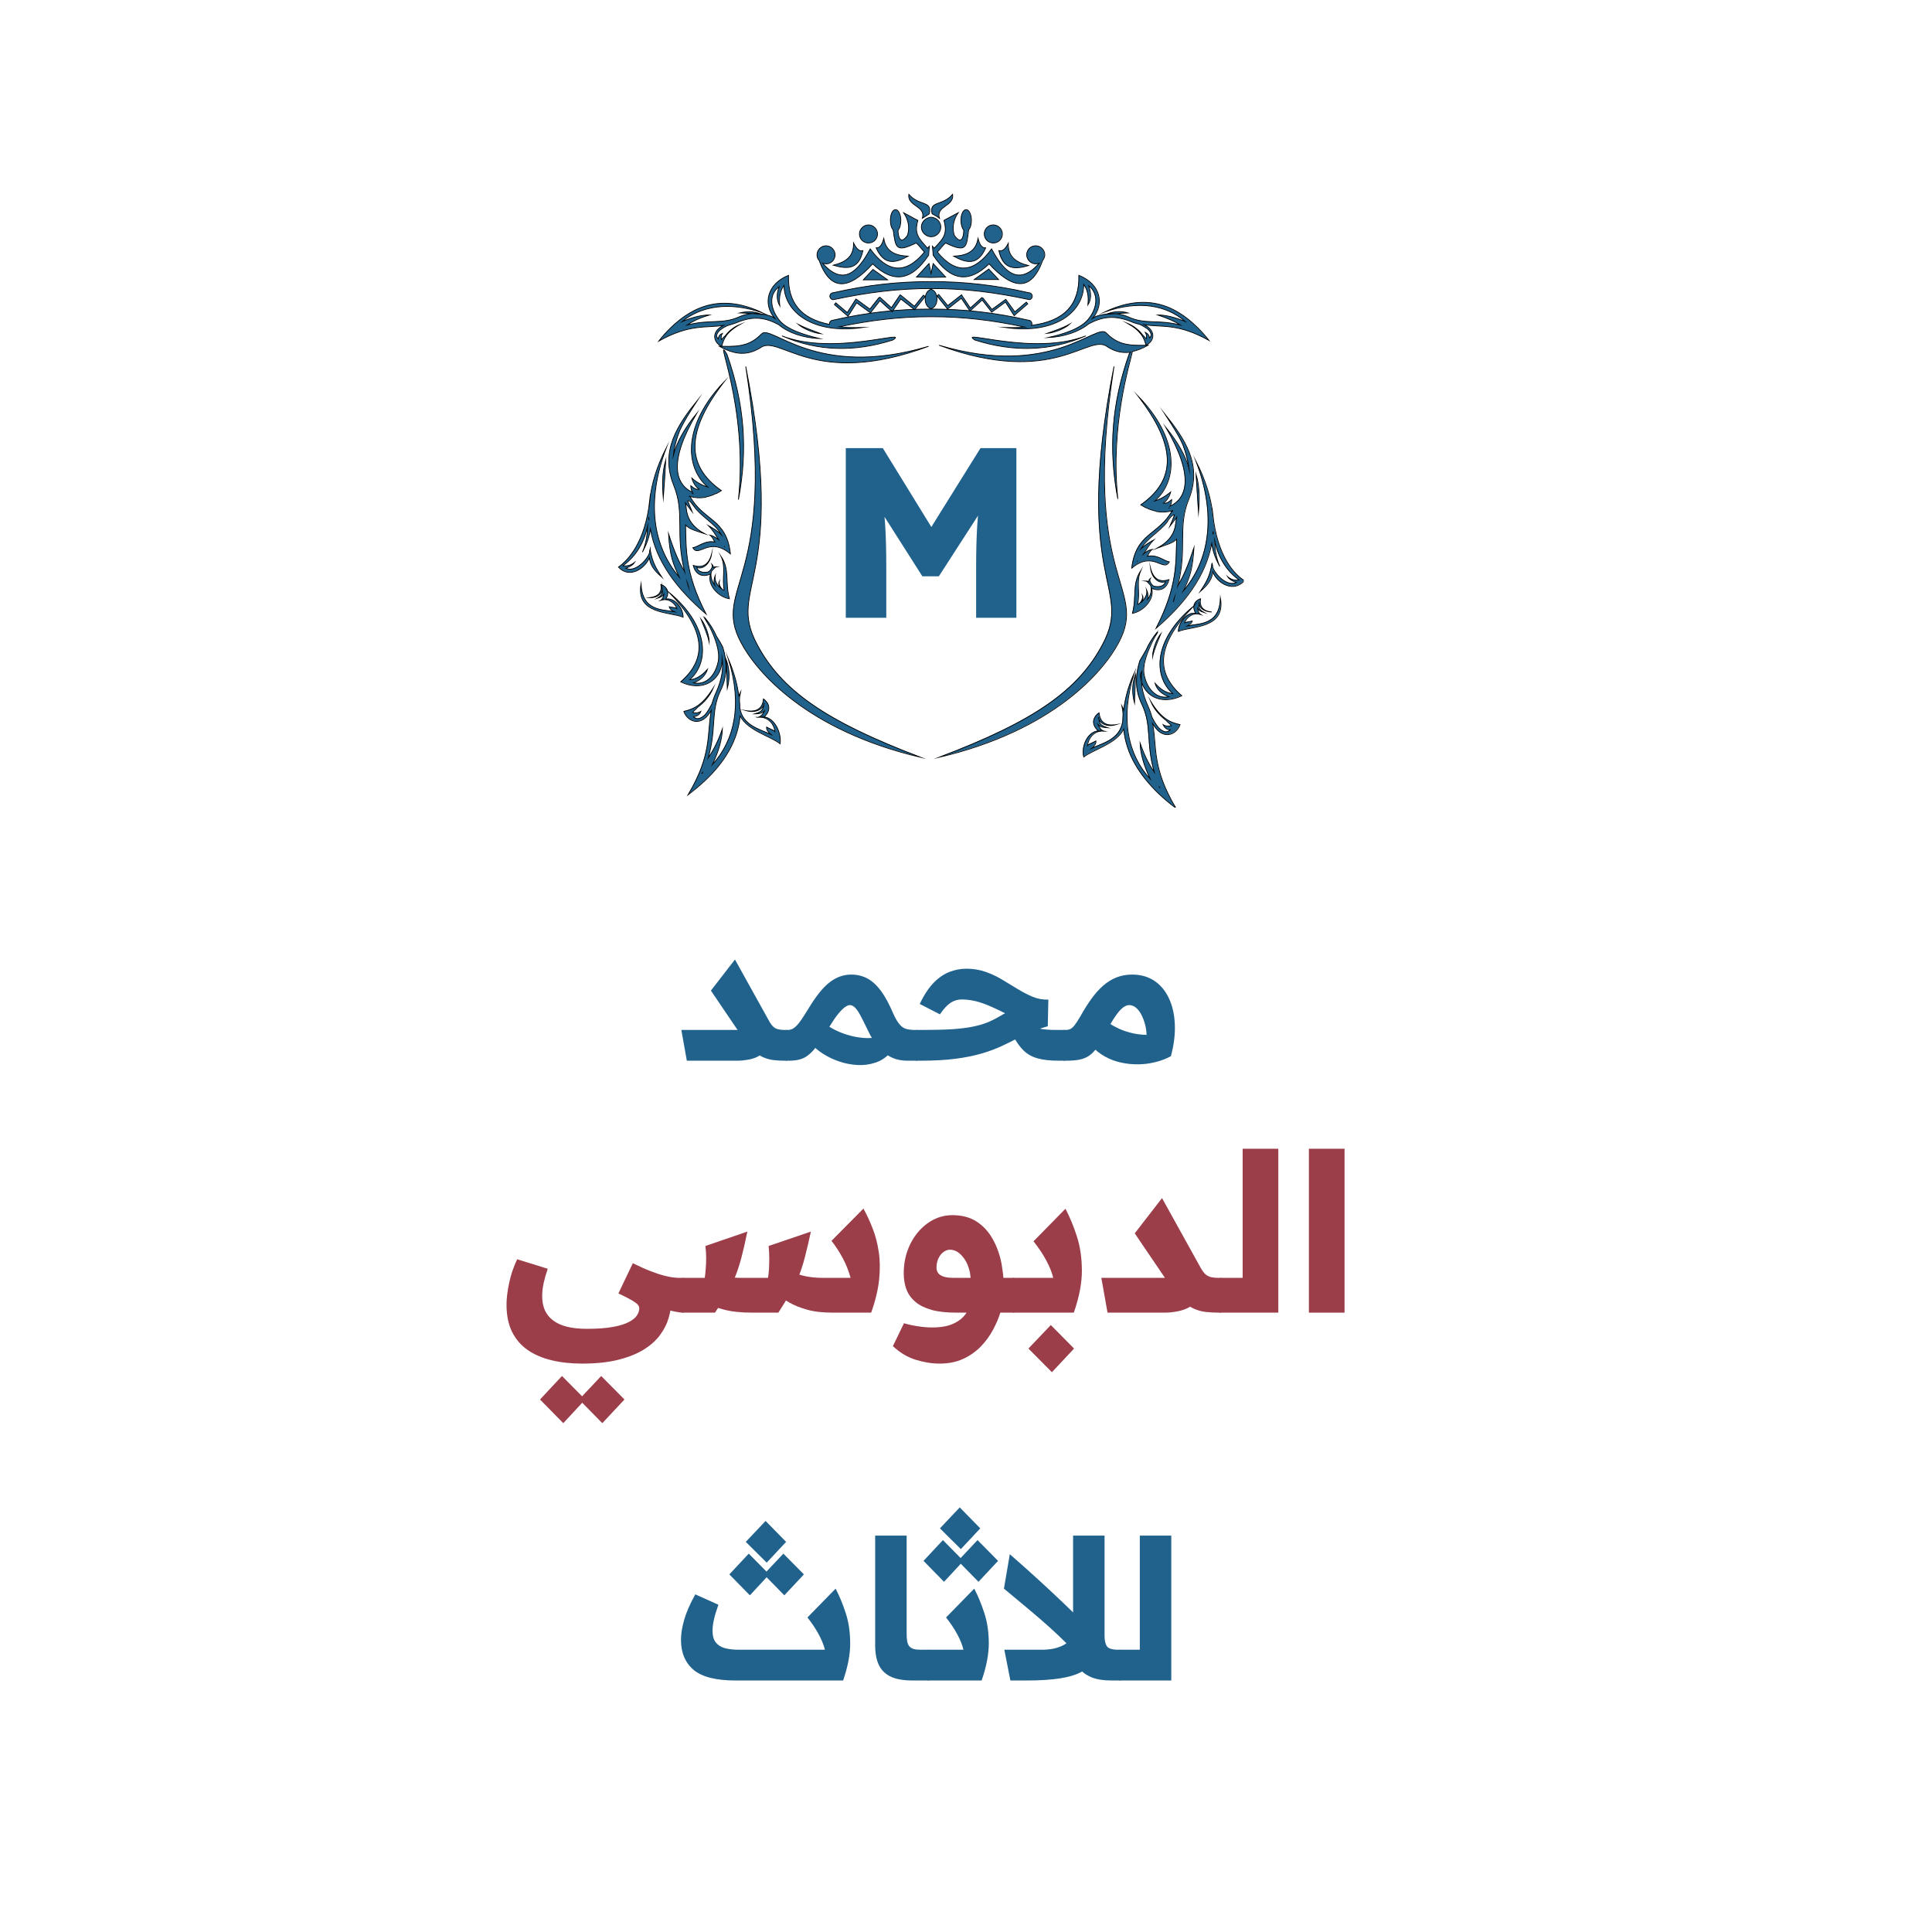 <svg xmlns="http://www.w3.org/2000/svg" xmlns:xlink="http://www.w3.org/1999/xlink" width="500" viewBox="0 0 375 375" height="500" preserveAspectRatio="xMidYMid meet"><defs><clipPath id="74008ea827"><path d="M 120 37.5 L 241.406 37.5 L 241.406 156.75 L 120 156.75 Z M 120 37.5 "></path></clipPath><clipPath id="b4ea545999"><path d="M 119.906 37.5 L 241.406 37.5 L 241.406 156.75 L 119.906 156.75 Z M 119.906 37.5 "></path></clipPath><clipPath id="260ce6334e"><rect x="0" width="43" y="0" height="60"></rect></clipPath></defs><g id="8c7fa18dbe"><g clip-rule="nonzero" clip-path="url(#74008ea827)"><path style=" stroke:none;fill-rule:nonzero;fill:#21628d;fill-opacity:1;" d="M 148.309 139.117 C 149.051 138.441 149.523 137.496 148.984 136.484 C 148.781 136.215 148.578 135.879 148.172 135.609 C 148.039 137.43 146.891 138.238 144.867 137.902 C 146.555 138.375 148.172 137.699 148.309 136.418 C 148.105 137.566 148.039 138.105 146.488 138.508 C 147.633 138.508 147.973 138.309 148.375 137.902 C 148.309 138.172 147.836 138.98 147.16 139.184 C 147.5 139.184 147.77 139.117 147.973 139.051 C 147.902 139.117 147.902 139.184 147.836 139.184 C 149.184 139.32 150.266 140.531 150.398 141.949 C 150.129 141.613 149.59 141.547 148.781 141.074 C 148.715 141.613 149.117 142.086 149.59 142.488 C 147.633 141.547 144.059 140.805 143.586 137.293 C 143.586 136.891 143.586 136.418 143.52 135.945 C 143.52 135.406 143.586 134.867 143.723 134.258 C 143.586 134.527 143.52 134.797 143.383 135 C 143.113 132.773 142.438 130.414 141.359 127.848 C 144.125 136.688 142.574 143.637 138.258 148.359 C 139.539 145.66 140.145 143.367 140.211 141.41 C 139.199 144.312 138.258 145.863 137.445 147.078 C 139.133 141.273 137.852 138.105 139.875 133.922 C 141.293 131.02 141.09 128.254 140.281 125.555 C 139.941 124.883 139.539 124.207 139.066 123.465 C 138.527 122.25 137.785 121.035 136.84 119.887 C 136.906 120.09 137.043 120.227 137.109 120.43 C 136.973 120.293 136.906 120.09 136.773 119.957 C 137.109 120.496 137.379 121.102 137.715 121.574 C 138.863 123.867 139.742 126.367 139.402 128.32 C 138.797 131.289 136.906 132.977 134.613 132.504 C 136.031 131.965 136.906 131.09 137.312 129.875 C 136.23 131.09 135.086 131.828 133.871 131.898 C 137.785 128.391 137.516 121.305 129.891 114.965 C 136.84 122.184 137.445 127.648 132.117 132.301 C 136.301 134.328 139.875 132.102 140.145 128.391 C 140.145 128.188 140.145 127.918 140.145 127.715 C 140.414 129.672 140.145 131.762 139 134.328 C 138.66 135.07 138.391 135.812 138.188 136.551 C 137.785 137.293 137.379 138.035 137.043 138.441 C 136.57 139.051 135.961 139.387 135.422 139.453 C 135.02 139.387 134.746 139.25 134.613 139.051 C 135.355 138.98 135.828 138.578 136.031 138.035 C 135.488 138.375 135.02 138.375 134.41 138.238 C 134.547 138.035 135.289 137.43 135.422 137.227 C 136.504 136.418 137.715 135.203 138.457 133.449 C 136.301 136.957 134.477 137.633 132.723 138.035 C 133.398 139.926 135.691 140.938 137.445 138.711 C 137.648 138.441 137.852 138.172 138.055 137.836 C 137.176 142.355 138.258 146.336 133.535 154.23 C 134.68 153.352 135.828 152.406 136.84 151.461 C 140.617 147.887 143.18 143.773 143.652 138.914 C 145.07 141.746 149.523 142.828 151.41 144.312 C 151.684 142.152 150.332 139.32 148.309 139.117 Z M 136.23 150.047 C 136.301 149.977 136.301 149.844 136.367 149.777 C 136.367 149.844 136.367 149.91 136.367 149.977 C 136.301 149.977 136.301 150.047 136.23 150.047 Z M 140.953 127.984 C 141.023 129.875 141.09 131.762 141.156 133.586 C 141.562 131.965 141.766 130.277 140.953 127.984 Z M 129.215 116.246 C 129.688 115.57 129.824 114.625 129.148 113.953 C 128.945 113.75 128.676 113.547 128.27 113.41 C 128.543 114.895 127.801 115.773 126.113 115.977 C 127.598 116.043 128.742 115.098 128.543 114.02 C 128.609 114.965 128.676 115.438 127.527 116.109 C 128.406 115.84 128.676 115.637 128.879 115.234 C 128.879 115.438 128.676 116.246 128.203 116.516 C 128.473 116.449 128.676 116.379 128.812 116.246 C 128.812 116.312 128.742 116.379 128.742 116.379 C 129.824 116.18 130.969 116.988 131.375 118.066 C 131.105 117.863 130.633 117.934 129.891 117.73 C 129.957 118.133 130.363 118.473 130.836 118.676 C 128.609 118.27 124.629 118.605 124.426 113.277 C 123.348 119.281 130.023 118.676 132.59 119.754 C 132.59 117.934 130.902 115.906 129.215 116.246 Z M 136.031 120.09 C 136.637 121.645 137.312 123.059 137.648 124.609 C 137.648 123.328 136.973 121.305 136.031 120.09 Z M 129.215 89.258 C 128.473 91.754 128.543 94.25 128.742 96.68 C 128.945 94.184 129.082 91.688 129.215 89.258 Z M 141.562 116.18 C 140.684 112.805 141.695 110.578 139.941 107.945 C 140.953 110.105 140.078 112.062 140.551 114.492 C 140.484 114.492 140.348 114.492 140.281 114.426 C 139.875 114.086 139.469 113.48 139.605 112.805 C 139.402 113.211 139.539 113.684 139.742 114.02 C 139.199 113.547 138.66 112.668 138.797 111.727 C 138.527 112.398 138.527 113.074 138.727 113.547 C 138.121 112.738 137.785 111.727 138.121 110.781 C 138.457 110.512 138.727 110.039 139.066 109.973 C 138.863 109.973 138.66 109.973 138.457 110.105 C 138.457 109.902 138.324 109.633 138.188 109.5 C 138.457 110.039 137.785 110.848 137.445 110.984 C 136.504 111.188 135.488 110.984 135.219 110.105 C 136.504 110.578 137.852 109.297 138.121 107.477 C 137.582 109.566 136.367 110.309 134.547 109.703 C 135.086 111.859 136.703 111.926 137.918 111.387 C 137.176 113.344 139.336 115.84 141.562 116.18 Z M 146.891 124.949 C 140.953 113.684 153.031 113.141 144.734 71.109 C 151.277 113.141 137.918 113.684 143.855 124.746 C 146.824 130.348 156.539 141.746 178.668 146.941 C 160.184 139.926 151.613 133.922 146.891 124.949 Z M 126.043 108.219 C 126.246 110.172 127.73 111.32 128.473 111.996 C 127.328 110.309 126.652 109.094 126.246 106.934 C 126.246 106.801 126.18 106.664 126.18 106.531 C 126.113 106.801 126.043 107.07 126.043 107.34 C 125.438 108.891 123.145 111.117 121.457 110.242 C 122.402 109.973 123.008 109.43 123.211 109.094 C 122.469 109.703 121.727 109.902 120.918 109.77 C 121.93 109.027 124.695 106.867 125.707 102.078 C 125.641 103.766 125.371 105.586 124.695 107.137 C 125.371 105.855 125.977 104.438 126.246 102.684 C 127.328 108.961 131.375 114.289 137.043 119.148 C 132.859 111.051 133.195 106.328 133.062 101.875 C 133.871 102.754 135.355 103.09 136.773 103.562 C 132.859 101.469 133.332 98.703 133.062 97.625 C 133.465 98.164 133.938 98.773 134.344 99.312 L 133.465 97.152 C 133.734 97.086 134.074 97.355 134.477 97.895 C 134.613 98.098 134.68 98.23 134.816 98.367 C 134.816 98.434 134.883 98.434 134.883 98.504 L 134.816 98.434 C 136.301 100.391 138.797 101.605 140.012 103.766 C 139.336 103.023 138.324 102.484 137.516 102.012 C 138.324 102.82 138.863 103.766 139.469 104.707 C 138.93 104.305 138.391 103.965 137.785 103.832 C 138.324 104.238 138.457 104.707 138.727 105.18 C 136.84 104.777 135.422 106.191 134.477 106.262 C 135.559 108.352 137.582 103.965 141.766 107.477 C 141.023 100.594 136.504 101.066 133.938 96.344 C 134.883 96.613 135.895 96.68 136.973 96.477 C 137.043 96.477 137.043 96.477 137.109 96.41 C 137.715 96.277 138.391 96.074 139 95.734 L 139.066 95.734 C 139.402 95.602 139.672 95.398 140.012 95.195 C 133.062 90.34 133.129 83.66 140.551 74.078 C 132.59 82.379 132.793 90.609 137.379 94.523 C 136.301 94.184 135.152 93.578 134.277 92.766 C 134.477 93.578 135.02 94.523 135.691 94.926 C 135.152 95.062 134.613 94.723 134.074 94.25 C 134.074 94.793 134.207 95.195 134.41 95.535 C 131.039 93.98 129.688 89.598 135.219 80.219 C 132.859 83.121 131.309 85.887 130.699 88.316 C 130.836 86.832 131.309 85.145 131.914 83.594 C 132.793 81.637 134.074 79.68 135.488 77.52 C 131.508 82.445 128.07 87.504 130.766 94.184 C 132.992 99.648 130.969 103.496 132.926 111.117 C 132.926 111.051 132.859 110.984 132.859 110.848 C 131.914 109.363 130.902 107.137 129.754 103.562 C 130.023 107.812 130.566 109.297 131.848 111.996 C 126.785 106.059 125.301 97.422 129.352 86.832 C 127.461 90.543 126.449 93.914 126.113 97.152 L 126.113 97.086 C 125.234 105.25 121.863 108.758 120.039 110.039 C 122.133 112.332 125.168 110.375 126.043 108.219 Z M 133.668 113.953 C 133.535 113.547 133.398 113.211 133.332 112.871 C 133.465 113.211 133.602 113.613 133.668 113.953 Z M 140.617 106.059 L 140.684 106.125 C 140.617 106.059 140.617 106.059 140.617 106.059 C 140.551 106.059 140.617 106.059 140.617 106.059 Z M 134.547 95.805 C 134.477 95.805 134.41 95.805 134.344 95.734 C 134.41 95.734 134.477 95.734 134.547 95.805 Z M 133.805 96.277 C 133.805 96.344 133.805 96.344 133.805 96.41 C 133.805 96.344 133.805 96.344 133.805 96.277 C 133.734 96.277 133.734 96.277 133.734 96.277 C 133.734 96.277 133.734 96.277 133.805 96.277 Z M 125.91 100.324 C 125.91 100.527 125.977 100.727 125.977 100.93 C 125.977 100.797 125.91 100.727 125.91 100.66 C 125.91 100.527 125.91 100.391 125.91 100.324 Z M 141.09 68.75 C 138.324 64.16 145.273 78.602 143.316 96.949 C 145.137 87.301 144.531 78.531 141.09 68.75 Z M 220.16 136.418 C 220.227 134.527 220.293 132.641 220.363 130.816 C 219.551 133.043 219.754 134.797 220.16 136.418 Z M 219.754 119.012 C 221.98 118.605 224.141 116.109 223.465 114.152 C 224.68 114.695 226.297 114.625 226.84 112.469 C 225.016 113.074 223.801 112.332 223.262 110.242 C 223.531 112.129 224.816 113.344 226.164 112.871 C 225.895 113.816 224.883 113.953 223.938 113.75 C 223.602 113.613 222.926 112.805 223.195 112.266 C 223.059 112.398 222.926 112.602 222.926 112.871 C 222.723 112.738 222.453 112.738 222.316 112.738 C 222.723 112.805 222.926 113.277 223.262 113.547 C 223.602 114.492 223.332 115.57 222.656 116.312 C 222.789 115.84 222.859 115.234 222.52 114.492 C 222.723 115.367 222.117 116.246 221.578 116.785 C 221.777 116.379 221.914 115.977 221.711 115.57 C 221.848 116.18 221.441 116.785 221.035 117.191 C 220.902 117.258 220.836 117.258 220.766 117.258 C 221.305 114.828 220.43 112.871 221.375 110.715 C 219.621 113.48 220.633 115.637 219.754 119.012 Z M 217.055 124.746 C 222.992 113.684 209.637 113.074 216.18 71.109 C 207.949 113.141 219.957 113.684 214.02 124.949 C 209.297 133.922 200.797 139.926 182.242 146.941 C 204.371 141.746 214.086 130.348 217.055 124.746 Z M 221.305 131.09 C 221.578 134.797 225.086 137.023 229.336 135 C 224.004 130.348 224.613 124.883 231.562 117.664 C 223.938 124.004 223.668 131.09 227.582 134.598 C 226.297 134.461 225.219 133.785 224.141 132.57 C 224.477 133.785 225.422 134.664 226.84 135.203 C 224.613 135.676 222.656 133.922 222.047 131.02 C 221.645 129.062 222.59 126.637 223.734 124.273 C 224.004 123.734 224.344 123.195 224.68 122.656 C 224.543 122.855 224.477 122.992 224.344 123.129 C 224.41 122.926 224.543 122.789 224.613 122.586 C 223.668 123.734 222.926 124.949 222.387 126.164 C 221.98 126.836 221.574 127.578 221.172 128.254 C 220.363 130.953 220.16 133.719 221.574 136.621 C 223.602 140.871 222.316 144.043 224.004 149.844 C 223.195 148.629 222.25 147.078 221.238 144.176 C 221.305 146.133 221.914 148.426 223.195 151.125 C 218.879 146.469 217.324 139.453 220.094 130.617 C 218.945 133.18 218.336 135.539 218.066 137.766 C 218 137.496 217.867 137.293 217.73 137.023 C 217.867 137.633 217.934 138.172 217.934 138.711 C 217.934 139.184 217.867 139.59 217.867 139.992 C 217.324 143.57 213.816 144.242 211.859 145.188 C 212.332 144.785 212.738 144.312 212.672 143.77 C 211.859 144.242 211.254 144.379 211.051 144.648 C 211.188 143.23 212.266 141.949 213.613 141.883 C 213.547 141.816 213.547 141.816 213.48 141.746 C 213.684 141.816 213.953 141.883 214.289 141.883 C 213.613 141.746 213.211 140.871 213.074 140.602 C 213.48 141.004 213.816 141.141 214.965 141.207 C 213.344 140.734 213.344 140.262 213.145 139.117 C 213.277 140.398 214.828 141.141 216.582 140.602 C 214.559 140.938 213.48 140.129 213.277 138.309 C 212.875 138.578 212.602 138.914 212.469 139.184 C 211.859 140.195 212.402 141.207 213.145 141.816 C 211.117 141.949 209.77 144.785 210.309 146.875 C 212.133 145.457 216.652 144.312 218.066 141.477 C 218.539 146.336 221.105 150.383 224.883 154.027 C 225.895 154.973 226.973 155.914 228.188 156.793 C 223.465 148.898 224.543 144.852 223.668 140.398 C 223.871 140.734 224.074 141.004 224.273 141.273 C 226.027 143.5 228.324 142.488 228.996 140.602 C 227.176 140.195 225.355 139.52 223.262 136.012 C 224.004 137.766 225.219 138.98 226.297 139.789 C 226.434 139.992 227.176 140.602 227.312 140.805 C 226.703 140.938 226.23 140.938 225.691 140.602 C 225.961 141.141 226.367 141.613 227.109 141.613 C 226.906 141.816 226.637 141.949 226.297 142.016 C 225.758 141.949 225.152 141.613 224.68 141.004 C 224.344 140.602 223.938 139.926 223.531 139.117 C 223.332 138.375 223.059 137.633 222.723 136.891 C 221.578 134.328 221.305 132.234 221.578 130.277 C 221.305 130.684 221.305 130.887 221.305 131.09 Z M 224.949 152.609 C 225.016 152.676 225.016 152.812 225.086 152.879 C 225.016 152.812 225.016 152.812 224.949 152.746 C 224.949 152.746 224.949 152.676 224.949 152.609 Z M 225.285 122.926 C 224.344 124.141 223.668 126.164 223.668 127.445 C 224.004 125.895 224.68 124.477 225.285 122.926 Z M 230.414 121.441 C 230.887 121.172 231.293 120.902 231.359 120.496 C 230.617 120.699 230.145 120.699 229.875 120.832 C 230.277 119.754 231.426 118.945 232.504 119.148 C 232.504 119.078 232.438 119.078 232.438 119.012 C 232.574 119.148 232.777 119.215 233.047 119.281 C 232.574 119.012 232.371 118.203 232.371 118 C 232.574 118.406 232.844 118.605 233.719 118.875 C 232.504 118.203 232.574 117.73 232.707 116.785 C 232.504 117.863 233.652 118.742 235.137 118.742 C 233.449 118.605 232.707 117.664 232.977 116.18 C 232.574 116.312 232.305 116.516 232.102 116.719 C 231.426 117.391 231.629 118.336 232.035 119.012 C 230.414 118.676 228.727 120.699 228.66 122.52 C 231.223 121.441 237.902 122.047 236.824 116.043 C 236.688 121.371 232.641 120.969 230.414 121.441 Z M 232.102 92.023 C 232.234 94.523 232.438 96.949 232.574 99.445 C 232.777 97.02 232.844 94.59 232.102 92.023 Z M 235.34 99.785 C 235.34 99.785 235.34 99.852 235.34 99.785 C 235 96.68 233.988 93.238 232.102 89.527 C 236.148 100.121 234.664 108.758 229.605 114.695 C 230.887 112.062 231.426 110.512 231.695 106.262 C 230.551 109.836 229.539 112.062 228.594 113.547 C 228.594 113.613 228.523 113.75 228.523 113.816 C 230.48 106.191 228.457 102.348 230.684 96.883 C 233.383 90.203 229.941 85.211 225.961 80.219 C 227.379 82.379 228.66 84.336 229.539 86.289 C 230.145 87.91 230.551 89.527 230.75 91.012 C 230.145 88.586 228.594 85.82 226.23 82.918 C 231.762 92.297 230.414 96.68 227.039 98.23 C 227.242 97.895 227.379 97.488 227.379 96.949 C 226.84 97.422 226.297 97.762 225.758 97.625 C 226.434 97.219 226.973 96.277 227.176 95.465 C 226.23 96.277 225.152 96.883 224.074 97.219 C 228.66 93.238 228.863 85.078 220.836 76.844 C 228.254 86.426 228.391 93.039 221.375 97.961 C 221.711 98.164 221.98 98.301 222.316 98.504 L 222.387 98.504 C 223.059 98.84 223.668 99.043 224.273 99.176 C 224.344 99.176 224.344 99.176 224.41 99.246 C 225.488 99.445 226.57 99.379 227.445 99.109 C 224.883 103.832 220.43 103.359 219.621 110.242 C 223.801 106.734 225.758 111.117 226.906 109.027 C 225.961 108.891 224.613 107.543 222.656 107.945 C 222.926 107.477 223.059 107.004 223.602 106.598 C 222.926 106.734 222.387 107.07 221.914 107.477 C 222.52 106.598 223.059 105.586 223.871 104.777 C 223.059 105.25 222.117 105.789 221.375 106.531 C 222.59 104.438 225.086 103.156 226.57 101.199 C 226.57 101.199 226.57 101.27 226.5 101.27 C 226.5 101.199 226.57 101.133 226.57 101.133 C 226.703 101 226.77 100.797 226.906 100.66 C 227.312 100.121 227.648 99.852 227.918 99.918 C 227.648 100.66 227.379 101.336 227.039 102.078 C 227.445 101.539 227.918 100.93 228.324 100.391 C 228.055 101.402 228.523 104.238 224.613 106.328 C 226.027 105.789 227.512 105.449 228.324 104.641 C 228.188 109.094 228.523 113.75 224.344 121.914 C 230.008 117.055 233.988 111.727 235.137 105.449 C 235.406 107.273 236.016 108.621 236.688 109.902 C 236.016 108.352 235.742 106.531 235.676 104.844 C 236.688 109.633 239.453 111.859 240.465 112.535 C 239.656 112.668 238.848 112.469 238.172 111.859 C 238.375 112.199 238.98 112.738 239.926 113.008 C 238.238 113.883 235.945 111.656 235.34 110.105 C 235.34 109.836 235.273 109.566 235.203 109.297 C 235.137 109.43 235.137 109.566 235.137 109.703 C 234.73 111.859 234.059 113.074 232.91 114.762 C 233.652 114.086 235.137 112.941 235.34 110.984 C 236.215 113.141 239.32 115.098 241.48 112.668 C 239.523 111.457 236.215 107.945 235.34 99.785 Z M 226.77 98.637 C 226.84 98.57 226.906 98.57 226.973 98.57 C 226.906 98.57 226.84 98.57 226.77 98.637 Z M 220.633 108.961 L 220.699 108.891 L 220.766 108.891 C 220.766 108.891 220.699 108.891 220.633 108.961 Z M 227.582 99.109 C 227.582 99.109 227.582 99.176 227.512 99.242 C 227.512 99.176 227.512 99.176 227.582 99.109 Z M 227.715 116.719 C 227.648 116.719 227.648 116.785 227.715 116.719 C 227.781 116.379 227.918 116.043 227.984 115.707 C 227.852 116.043 227.781 116.379 227.715 116.719 Z M 235.34 103.695 C 235.34 103.496 235.406 103.293 235.406 103.09 C 235.406 103.223 235.406 103.359 235.473 103.426 C 235.406 103.562 235.34 103.629 235.34 103.695 Z M 210.715 65.176 C 200.594 69.156 185.684 63.758 189.191 65.984 C 196.613 68.344 203.832 68.211 210.715 65.176 Z M 154.922 62.949 C 155.863 63.758 157.82 64.633 159.371 64.77 C 157.82 64.16 156.336 63.691 154.922 62.949 Z M 203.156 64.703 C 204.711 64.566 206.668 63.758 207.609 62.879 C 206.195 63.691 204.711 64.16 203.156 64.703 Z M 151.75 65.176 C 158.699 68.211 165.848 68.344 173.27 65.984 C 176.777 63.758 161.867 69.156 151.75 65.176 Z M 147.836 60.992 C 146.148 60.316 144.801 60.453 143.586 60.723 C 145.004 60.789 146.418 60.855 147.836 60.992 Z M 195.062 63.555 C 204.914 64.973 210.309 60.453 210.309 55.188 C 211.051 56.199 211.32 57.551 211.117 59.168 C 211.793 58.09 211.793 56.875 211.254 55.457 C 213.074 56.809 213.145 59.438 211.32 61.801 C 209.836 63.758 206.465 64.836 203.359 65.512 C 206.531 65.375 209.434 64.363 211.32 62.812 C 213.816 61.531 216.113 61.059 219.484 62.406 C 220.094 62.68 220.633 62.812 221.172 62.949 C 221.777 63.219 222.25 63.555 222.59 63.758 C 223.059 64.094 223.332 64.566 223.398 64.973 C 223.332 65.242 223.262 65.445 223.059 65.578 C 222.992 64.973 222.656 64.703 222.25 64.5 C 222.52 64.902 222.52 65.242 222.453 65.715 C 222.316 65.645 221.848 65.105 221.711 64.973 C 221.105 64.16 220.094 63.285 218.809 62.746 C 221.508 64.297 222.047 65.645 222.387 66.996 C 218.539 67.129 216.719 66.66 214.695 64.633 C 212.875 62.477 204.172 73.539 182.242 66.996 C 204.711 75.293 211.32 64.434 214.965 67.332 C 216.449 68.277 217.867 68.547 219.352 68.344 C 219.281 68.414 219.215 68.547 219.148 68.613 C 215.707 78.398 215.098 87.168 216.922 96.816 C 215.438 82.582 219.215 70.707 219.754 68.211 C 220.699 68.008 221.711 67.602 222.789 66.996 C 222.656 66.996 222.453 66.996 222.316 66.996 C 223.734 66.457 224.41 64.703 222.723 63.418 C 222.52 63.285 222.316 63.148 222.047 63.016 C 225.488 63.555 228.523 62.68 234.598 66.051 C 233.922 65.176 233.18 64.363 232.438 63.621 C 227.715 58.898 222.047 56.941 214.426 60.52 C 221.035 58.227 226.367 59.238 230.008 62.406 C 227.918 61.531 226.164 61.125 224.68 61.125 C 226.906 61.867 228.121 62.477 229.066 63.082 C 224.68 61.938 222.316 63.016 219.012 61.531 C 216.785 60.52 214.695 60.789 212.672 61.395 C 212.469 61.531 212.266 61.598 212.062 61.734 C 214.355 59.035 213.617 55.121 209.363 53.434 C 209.5 59.168 206.531 62.34 200.121 63.148 C 200.191 63.016 200.258 62.949 200.258 62.812 C 200.258 62.477 199.988 62.137 199.582 62.137 C 193.105 60.652 187.035 59.98 180.758 59.98 L 180.488 59.98 C 174.215 59.98 168.145 60.652 161.668 62.137 C 161.328 62.137 160.992 62.406 160.992 62.812 C 160.992 62.879 160.992 62.949 160.992 62.949 C 155.461 61.867 152.895 58.766 153.031 53.434 C 148.848 55.121 148.039 59.035 150.332 61.734 C 150.129 61.598 149.926 61.531 149.727 61.395 C 147.703 60.723 145.609 60.52 143.383 61.531 C 140.145 62.949 137.715 61.938 133.332 63.082 C 134.277 62.477 135.422 61.801 137.715 61.125 C 136.23 61.125 134.477 61.531 132.387 62.406 C 136.031 59.438 141.426 58.426 148.039 60.723 C 140.414 57.078 134.746 59.102 130.023 63.758 C 129.281 64.5 128.543 65.309 127.867 66.188 C 133.938 62.812 136.973 63.691 140.414 63.148 C 140.145 63.285 139.941 63.418 139.742 63.555 C 137.984 64.836 138.727 66.66 140.078 67.199 C 139.941 67.199 139.742 67.199 139.605 67.199 C 142.574 68.816 144.867 69.086 147.5 67.535 C 151.211 64.633 157.754 75.562 180.219 67.199 C 158.293 73.742 149.59 62.68 147.77 64.836 C 145.746 66.859 143.922 67.332 140.078 67.199 C 140.414 65.848 140.953 64.434 143.652 62.949 C 142.305 63.488 141.359 64.363 140.754 65.176 C 140.617 65.242 140.145 65.781 140.012 65.918 C 139.941 65.445 139.941 65.105 140.211 64.703 C 139.809 64.836 139.469 65.176 139.402 65.781 C 139.27 65.645 139.133 65.445 139.066 65.176 C 139.133 64.77 139.402 64.297 139.875 63.961 C 140.211 63.691 140.684 63.418 141.293 63.148 C 141.832 63.016 142.438 62.812 142.98 62.609 C 146.285 61.195 148.645 61.664 151.141 63.016 C 152.965 64.566 155.863 65.578 159.102 65.715 C 156.066 64.973 152.625 63.961 151.141 62.004 C 149.32 59.574 149.32 57.012 151.211 55.66 C 150.668 57.078 150.738 58.293 151.344 59.371 C 151.141 57.754 151.41 56.402 152.152 55.391 C 152.223 60.453 157.617 64.973 167.469 63.555 C 165.781 63.621 164.23 63.555 162.883 63.418 C 169.02 62.137 174.621 61.465 180.488 61.465 L 180.895 61.465 C 186.898 61.465 192.633 62.137 198.906 63.488 C 197.691 63.555 196.41 63.621 195.062 63.555 Z M 214.629 60.992 C 216.043 60.922 217.461 60.789 218.879 60.723 C 217.664 60.383 216.383 60.316 214.629 60.992 Z M 195.332 58.293 L 195.195 58.09 L 194.996 58.227 L 192.5 60.047 L 190.746 57.82 L 190.676 57.887 L 190.543 57.754 L 188.316 59.777 L 186.766 57.484 L 186.629 57.215 L 186.426 57.348 L 183.93 59.305 L 182.176 57.145 L 181.84 57.414 L 183.727 59.777 L 183.863 59.98 L 184.066 59.844 L 186.562 57.887 L 188.113 60.18 L 188.25 60.383 L 188.449 60.18 L 190.609 58.227 L 192.297 60.383 L 192.43 60.586 L 192.633 60.453 L 195.129 58.629 L 196.68 61.059 L 196.816 61.262 L 197.02 61.059 L 199.449 58.969 L 199.176 58.629 L 196.953 60.52 Z M 174.891 57.348 L 174.688 57.215 L 174.551 57.414 L 173 59.711 L 170.773 57.684 L 170.641 57.82 L 170.57 57.754 L 168.816 59.98 L 166.32 58.156 L 166.121 58.023 L 165.984 58.227 L 164.434 60.652 L 162.207 58.766 L 161.938 59.102 L 164.367 61.195 L 164.566 61.395 L 164.703 61.195 L 166.254 58.766 L 168.75 60.586 L 168.953 60.723 L 169.09 60.52 L 170.773 58.359 L 172.934 60.316 L 173.137 60.52 L 173.27 60.316 L 174.824 58.023 L 177.32 59.98 L 177.52 60.113 L 177.656 59.91 L 179.547 57.551 L 179.207 57.281 L 177.453 59.438 Z M 167.535 54.312 L 172.258 54.312 L 169.426 52.289 Z M 200.324 57.484 C 200.324 57.145 200.055 56.809 199.648 56.809 C 193.172 55.324 187.102 54.648 180.828 54.648 L 180.559 54.648 C 174.281 54.648 168.211 55.324 161.734 56.809 C 161.398 56.809 161.059 57.078 161.059 57.484 C 161.059 57.82 161.328 58.156 161.734 58.156 C 168.348 56.742 174.281 56 180.559 56 L 180.961 56 C 187.234 56 193.172 56.742 199.785 58.156 C 199.988 58.156 200.324 57.887 200.324 57.484 Z M 193.848 48.645 C 194.656 52.422 197.02 52.289 199.582 51.547 C 196.953 50.871 195.602 49.656 195.668 47.227 C 195.129 48.309 194.523 48.848 193.848 48.645 Z M 192.77 47.16 C 193.781 47.16 194.523 46.352 194.523 45.406 C 194.523 44.461 193.711 43.652 192.77 43.652 C 191.758 43.652 191.016 44.461 191.016 45.406 C 191.016 46.418 191.824 47.16 192.77 47.16 Z M 191.285 48.105 C 190.609 48.172 190.137 47.566 189.801 46.285 C 189.395 48.711 187.777 49.59 185.078 49.723 C 187.438 51.008 189.73 51.68 191.285 48.105 Z M 183.188 42.773 C 183.93 45.406 183.121 46.285 181.301 48.172 C 181.164 48.039 181.098 47.902 180.961 47.77 C 181.031 48.375 181.031 48.914 181.098 49.523 C 184.402 54.516 187.977 55.055 191.957 51.207 C 196.547 56.199 200.121 56.672 202.348 50.535 C 202.551 50.266 202.754 49.859 202.754 49.453 C 202.754 48.512 201.945 47.699 201 47.699 C 199.988 47.699 199.246 48.512 199.246 49.453 C 199.246 50.398 200.055 51.207 201 51.207 C 201.27 51.207 201.473 51.141 201.672 51.074 C 197.762 55.527 194.926 52.961 192.43 48.309 C 189.191 52.762 185.684 53.504 181.906 48.914 C 182.445 48.375 182.984 47.566 183.527 47.16 C 187.574 49.117 187.574 48.039 187.977 44.598 C 188.316 44.258 188.52 43.516 188.52 42.773 C 188.52 41.629 188.047 40.684 187.508 40.684 C 186.898 40.684 186.492 41.629 186.492 42.773 C 186.492 43.586 186.695 44.258 187.035 44.664 C 187.035 46.148 186.492 47.566 185.211 45.676 C 184.875 44.73 184.738 43.047 185.953 41.293 Z M 180.691 59.91 C 180.758 59.91 180.758 59.91 180.828 59.91 L 180.828 59.844 C 181.434 59.641 181.84 58.898 181.84 58.023 C 181.84 57.145 181.434 56.402 180.828 56.199 L 180.828 56.133 C 180.758 56.133 180.758 56.133 180.691 56.133 C 180.625 56.133 180.625 56.133 180.559 56.133 L 180.559 56.199 C 179.949 56.402 179.547 57.145 179.547 58.023 C 179.547 58.898 179.949 59.641 180.559 59.844 L 180.559 59.91 C 180.559 59.91 180.625 59.91 180.691 59.91 Z M 168.547 47.16 C 169.559 47.16 170.301 46.352 170.301 45.406 C 170.301 44.461 169.492 43.652 168.547 43.652 C 167.605 43.652 166.793 44.461 166.793 45.406 C 166.793 46.418 167.605 47.16 168.547 47.16 Z M 167.469 48.645 C 166.863 48.848 166.254 48.375 165.648 47.16 C 165.715 49.656 164.367 50.805 161.734 51.477 C 164.297 52.219 166.66 52.422 167.469 48.645 Z M 169.359 51.207 C 173.34 55.055 176.914 54.516 180.219 49.523 C 180.289 48.914 180.289 48.375 180.355 47.77 C 180.219 47.902 180.152 48.039 180.016 48.172 C 178.262 46.215 177.387 45.406 178.129 42.773 C 177.184 42.305 176.309 41.762 175.363 41.293 C 176.578 43.047 176.441 44.73 176.105 45.676 C 174.824 47.566 174.281 46.148 174.281 44.664 C 174.621 44.328 174.824 43.586 174.824 42.773 C 174.824 41.629 174.352 40.684 173.809 40.684 C 173.203 40.684 172.797 41.629 172.797 42.773 C 172.797 43.586 173 44.258 173.34 44.598 C 173.809 48.039 173.809 49.117 177.789 47.16 C 178.332 47.566 178.871 48.375 179.41 48.914 C 175.633 53.504 172.125 52.762 168.887 48.309 C 166.391 52.961 163.555 55.527 159.645 51.074 C 159.844 51.141 160.113 51.207 160.316 51.207 C 161.328 51.207 162.07 50.398 162.07 49.453 C 162.07 48.512 161.262 47.699 160.316 47.699 C 159.371 47.699 158.562 48.512 158.562 49.453 C 158.562 49.859 158.699 50.266 158.969 50.535 C 161.195 56.672 164.77 56.27 169.359 51.207 Z M 176.238 49.723 C 173.539 49.59 171.922 48.711 171.516 46.285 C 171.18 47.566 170.707 48.172 170.031 48.105 C 171.652 51.68 173.879 51.008 176.238 49.723 Z M 189.059 54.246 L 193.781 54.246 L 191.891 52.219 Z M 180.758 53.84 L 183.527 53.773 L 181.098 51.141 L 180.691 53.098 L 180.289 51.141 L 177.859 53.773 L 180.625 53.84 Z M 182.312 42.371 C 181.57 39.941 185.211 40.078 184.875 37.715 C 182.852 40.078 180.289 38.863 180.895 41.492 C 181.434 41.762 181.906 42.035 182.312 42.371 Z M 178.805 44.059 C 178.805 45 179.547 45.812 180.559 45.945 L 180.828 45.945 C 181.77 45.879 182.582 45.07 182.582 44.059 C 182.582 43.113 181.84 42.305 180.828 42.168 L 180.559 42.168 C 179.613 42.305 178.805 43.113 178.805 44.059 Z M 179.004 42.371 C 179.477 42.102 179.949 41.762 180.355 41.492 C 180.961 38.863 178.398 40.078 176.375 37.715 C 176.035 40.078 179.746 39.941 179.004 42.371 Z M 179.004 42.371 "></path></g><g clip-rule="nonzero" clip-path="url(#b4ea545999)"><path style="fill:none;stroke-width:0.216;stroke-linecap:butt;stroke-linejoin:miter;stroke:#000000;stroke-opacity:1;stroke-miterlimit:22.926;" d="M 42.2 150.601 C 43.3 149.6 44.001 148.198 43.202 146.699 C 42.901 146.299 42.6 145.801 41.998 145.402 C 41.801 148.1 40.098 149.298 37.099 148.801 C 39.6 149.501 41.998 148.499 42.2 146.6 C 41.899 148.303 41.801 149.102 39.502 149.698 C 41.199 149.698 41.702 149.403 42.299 148.801 C 42.2 149.2 41.5 150.399 40.498 150.7 C 41.002 150.7 41.401 150.601 41.702 150.503 C 41.598 150.601 41.598 150.7 41.5 150.7 C 43.497 150.902 45.101 152.697 45.298 154.799 C 44.898 154.301 44.099 154.203 42.901 153.502 C 42.802 154.301 43.399 155.002 44.099 155.598 C 41.199 154.203 35.901 153.103 35.2 147.897 C 35.2 147.301 35.2 146.6 35.102 145.9 C 35.102 145.101 35.2 144.302 35.403 143.399 C 35.2 143.798 35.102 144.198 34.899 144.499 C 34.5 141.198 33.498 137.701 31.9 133.897 C 35.999 147 33.7 157.3 27.303 164.3 C 29.202 160.299 30.099 156.901 30.198 154 C 28.698 158.302 27.303 160.601 26.098 162.401 C 28.6 153.797 26.7 149.102 29.7 142.901 C 31.801 138.599 31.5 134.499 30.302 130.498 C 29.798 129.503 29.202 128.501 28.501 127.401 C 27.702 125.6 26.602 123.799 25.201 122.097 C 25.299 122.398 25.502 122.601 25.6 122.902 C 25.398 122.699 25.299 122.398 25.102 122.201 C 25.6 123 26 123.898 26.498 124.598 C 28.2 127.997 29.503 131.703 28.999 134.598 C 28.102 138.998 25.299 141.499 21.901 140.799 C 24.002 140 25.299 138.703 25.901 136.902 C 24.298 138.703 22.601 139.797 20.8 139.901 C 26.602 134.702 26.202 124.199 14.9 114.802 C 25.201 125.502 26.098 133.602 18.201 140.498 C 24.402 143.503 29.7 140.202 30.099 134.702 C 30.099 134.401 30.099 134.001 30.099 133.7 C 30.499 136.601 30.099 139.699 28.403 143.503 C 27.899 144.603 27.499 145.703 27.198 146.797 C 26.602 147.897 26 148.997 25.502 149.6 C 24.801 150.503 23.898 151.001 23.099 151.099 C 22.503 151.001 22.097 150.798 21.901 150.503 C 23.001 150.399 23.701 149.802 24.002 148.997 C 23.197 149.501 22.503 149.501 21.599 149.298 C 21.802 148.997 22.902 148.1 23.099 147.799 C 24.703 146.6 26.498 144.8 27.598 142.2 C 24.402 147.399 21.698 148.401 19.098 148.997 C 20.1 151.8 23.499 153.299 26.098 149.999 C 26.399 149.6 26.7 149.2 27.001 148.702 C 25.699 155.401 27.303 161.301 20.302 173.003 C 21.999 171.7 23.701 170.299 25.201 168.898 C 30.8 163.6 34.598 157.503 35.299 150.3 C 37.4 154.498 44.001 156.102 46.797 158.302 C 47.203 155.1 45.199 150.902 42.2 150.601 Z M 24.298 166.802 C 24.402 166.697 24.402 166.501 24.5 166.402 C 24.5 166.501 24.5 166.599 24.5 166.697 C 24.402 166.697 24.402 166.802 24.298 166.802 Z M 31.298 134.1 C 31.402 136.902 31.5 139.699 31.599 142.403 C 32.201 140 32.502 137.499 31.298 134.1 Z M 13.899 116.701 C 14.599 115.699 14.802 114.298 13.8 113.302 C 13.499 113.001 13.1 112.7 12.498 112.497 C 12.903 114.698 11.803 116 9.302 116.301 C 11.502 116.4 13.198 114.999 12.903 113.401 C 13.001 114.802 13.1 115.502 11.397 116.498 C 12.7 116.099 13.1 115.798 13.401 115.201 C 13.401 115.502 13.1 116.701 12.399 117.1 C 12.799 117.002 13.1 116.898 13.302 116.701 C 13.302 116.799 13.198 116.898 13.198 116.898 C 14.802 116.602 16.498 117.801 17.101 119.399 C 16.701 119.098 16.001 119.202 14.9 118.901 C 14.999 119.497 15.601 120.001 16.302 120.302 C 13.001 119.7 7.101 120.198 6.8 112.301 C 5.202 121.2 15.097 120.302 18.901 121.9 C 18.901 119.202 16.4 116.197 13.899 116.701 Z M 24.002 122.398 C 24.9 124.703 25.901 126.799 26.399 129.097 C 26.399 127.198 25.398 124.199 24.002 122.398 Z M 13.899 76.698 C 12.799 80.398 12.903 84.098 13.198 87.699 C 13.499 83.999 13.702 80.299 13.899 76.698 Z M 32.201 116.602 C 30.898 111.6 32.398 108.3 29.798 104.397 C 31.298 107.599 30.001 110.5 30.701 114.101 C 30.603 114.101 30.4 114.101 30.302 114.003 C 29.7 113.499 29.097 112.602 29.3 111.6 C 28.999 112.202 29.202 112.903 29.503 113.401 C 28.698 112.7 27.899 111.397 28.102 110.002 C 27.702 110.998 27.702 111.999 27.997 112.7 C 27.1 111.501 26.602 110.002 27.1 108.601 C 27.598 108.201 27.997 107.501 28.501 107.402 C 28.2 107.402 27.899 107.402 27.598 107.599 C 27.598 107.298 27.401 106.898 27.198 106.702 C 27.598 107.501 26.602 108.699 26.098 108.902 C 24.703 109.203 23.197 108.902 22.798 107.599 C 24.703 108.3 26.7 106.401 27.1 103.702 C 26.301 106.8 24.5 107.9 21.802 107.003 C 22.601 110.199 24.998 110.297 26.799 109.498 C 25.699 112.399 28.901 116.099 32.201 116.602 Z M 40.098 129.601 C 31.298 112.903 49.2 112.098 36.902 49.798 C 46.601 112.098 26.799 112.903 35.6 129.3 C 40 137.603 54.4 154.498 87.2 162.199 C 59.802 151.8 47.099 142.901 40.098 129.601 Z M 9.197 104.802 C 9.498 107.697 11.699 109.4 12.799 110.401 C 11.102 107.9 10.101 106.099 9.498 102.898 C 9.498 102.701 9.4 102.498 9.4 102.301 C 9.302 102.701 9.197 103.1 9.197 103.5 C 8.3 105.798 4.901 109.099 2.4 107.802 C 3.801 107.402 4.698 106.597 5 106.099 C 3.899 107.003 2.799 107.298 1.601 107.101 C 3.1 106.001 7.2 102.799 8.699 95.701 C 8.601 98.202 8.201 100.9 7.2 103.199 C 8.201 101.3 9.099 99.198 9.498 96.598 C 11.102 105.903 17.101 113.8 25.502 121.003 C 19.301 109 19.799 102 19.602 95.4 C 20.8 96.702 23.001 97.2 25.102 97.901 C 19.301 94.797 20.001 90.698 19.602 89.1 C 20.198 89.899 20.899 90.802 21.501 91.601 L 20.198 88.399 C 20.598 88.301 21.102 88.701 21.698 89.5 C 21.901 89.801 21.999 89.998 22.202 90.2 C 22.202 90.299 22.3 90.299 22.3 90.403 L 22.202 90.299 C 24.402 93.199 28.102 95 29.902 98.202 C 28.901 97.102 27.401 96.303 26.202 95.602 C 27.401 96.801 28.2 98.202 29.097 99.597 C 28.298 99.001 27.499 98.497 26.602 98.3 C 27.401 98.902 27.598 99.597 27.997 100.298 C 25.201 99.702 23.099 101.797 21.698 101.902 C 23.302 104.999 26.301 98.497 32.502 103.702 C 31.402 93.5 24.703 94.201 20.899 87.201 C 22.3 87.6 23.8 87.699 25.398 87.398 C 25.502 87.398 25.502 87.398 25.6 87.299 C 26.498 87.103 27.499 86.801 28.403 86.298 L 28.501 86.298 C 28.999 86.101 29.399 85.8 29.902 85.499 C 19.602 78.302 19.7 68.401 30.701 54.198 C 18.901 66.502 19.202 78.701 26 84.503 C 24.402 83.999 22.7 83.102 21.403 81.897 C 21.698 83.102 22.503 84.503 23.499 85.099 C 22.7 85.302 21.901 84.798 21.102 84.098 C 21.102 84.902 21.298 85.499 21.599 86.002 C 16.603 83.698 14.599 77.202 22.798 63.3 C 19.301 67.602 17.002 71.701 16.099 75.303 C 16.302 73.102 17.002 70.601 17.9 68.302 C 19.202 65.402 21.102 62.501 23.197 59.299 C 17.297 66.6 12.202 74.098 16.197 83.999 C 19.498 92.099 16.498 97.802 19.399 109.099 C 19.399 109 19.301 108.902 19.301 108.699 C 17.9 106.499 16.4 103.199 14.698 97.901 C 15.097 104.2 15.902 106.401 17.801 110.401 C 10.297 101.601 8.097 88.799 14.101 73.102 C 11.299 78.603 9.799 83.6 9.302 88.399 L 9.302 88.301 C 7.999 100.402 3.002 105.602 0.298 107.501 C 3.402 110.899 7.9 107.999 9.197 104.802 Z M 20.499 113.302 C 20.302 112.7 20.1 112.202 20.001 111.698 C 20.198 112.202 20.401 112.798 20.499 113.302 Z M 30.8 101.601 L 30.898 101.699 C 30.8 101.601 30.8 101.601 30.8 101.601 C 30.701 101.601 30.8 101.601 30.8 101.601 Z M 21.802 86.402 C 21.698 86.402 21.599 86.402 21.501 86.298 C 21.599 86.298 21.698 86.298 21.802 86.402 Z M 20.702 87.103 C 20.702 87.201 20.702 87.201 20.702 87.299 C 20.702 87.201 20.702 87.201 20.702 87.103 C 20.598 87.103 20.598 87.103 20.598 87.103 C 20.598 87.103 20.598 87.103 20.702 87.103 Z M 9 93.101 C 9 93.402 9.099 93.697 9.099 93.998 C 9.099 93.802 9 93.697 9 93.599 C 9 93.402 9 93.199 9 93.101 Z M 31.5 46.301 C 27.401 39.497 37.701 60.903 34.801 88.098 C 37.499 73.797 36.601 60.799 31.5 46.301 Z M 148.701 146.6 C 148.8 143.798 148.898 141.001 149.002 138.298 C 147.798 141.598 148.099 144.198 148.701 146.6 Z M 148.099 120.8 C 151.399 120.198 154.601 116.498 153.599 113.597 C 155.4 114.402 157.797 114.298 158.602 111.102 C 155.898 111.999 154.097 110.899 153.298 107.802 C 153.698 110.598 155.603 112.399 157.6 111.698 C 157.201 113.1 155.701 113.302 154.3 113.001 C 153.802 112.798 152.8 111.6 153.2 110.801 C 152.997 110.998 152.8 111.299 152.8 111.698 C 152.499 111.501 152.1 111.501 151.897 111.501 C 152.499 111.6 152.8 112.301 153.298 112.7 C 153.802 114.101 153.403 115.699 152.401 116.799 C 152.598 116.099 152.702 115.201 152.198 114.101 C 152.499 115.398 151.602 116.701 150.803 117.5 C 151.098 116.898 151.301 116.301 151 115.699 C 151.202 116.602 150.6 117.5 149.998 118.102 C 149.801 118.201 149.703 118.201 149.599 118.201 C 150.398 114.599 149.101 111.698 150.502 108.502 C 147.902 112.602 149.402 115.798 148.099 120.8 Z M 144.098 129.3 C 152.899 112.903 133.103 111.999 142.801 49.798 C 130.602 112.098 148.4 112.903 139.599 129.601 C 132.599 142.901 120 151.8 92.498 162.199 C 125.298 154.498 139.698 137.603 144.098 129.3 Z M 150.398 138.703 C 150.803 144.198 156.002 147.498 162.302 144.499 C 154.398 137.603 155.302 129.503 165.602 118.803 C 154.3 128.2 153.901 138.703 159.702 143.902 C 157.797 143.7 156.199 142.698 154.601 140.897 C 155.099 142.698 156.5 144.001 158.602 144.8 C 155.302 145.5 152.401 142.901 151.498 138.599 C 150.901 135.698 152.302 132.102 153.999 128.599 C 154.398 127.8 154.902 127.001 155.4 126.202 C 155.197 126.498 155.099 126.7 154.902 126.903 C 155.001 126.602 155.197 126.399 155.302 126.098 C 153.901 127.8 152.8 129.601 152.001 131.402 C 151.399 132.398 150.797 133.498 150.201 134.499 C 149.002 138.5 148.701 142.599 150.797 146.901 C 153.802 153.201 151.897 157.902 154.398 166.501 C 153.2 164.7 151.799 162.401 150.299 158.099 C 150.398 161 151.301 164.399 153.2 168.4 C 146.802 161.498 144.498 151.099 148.603 138.002 C 146.9 141.8 145.997 145.298 145.598 148.598 C 145.499 148.198 145.302 147.897 145.1 147.498 C 145.302 148.401 145.401 149.2 145.401 149.999 C 145.401 150.7 145.302 151.302 145.302 151.898 C 144.498 157.202 139.298 158.198 136.397 159.599 C 137.098 159.003 137.7 158.302 137.602 157.497 C 136.397 158.198 135.5 158.4 135.199 158.8 C 135.402 156.698 137 154.799 138.997 154.701 C 138.899 154.602 138.899 154.602 138.8 154.498 C 139.101 154.602 139.501 154.701 139.999 154.701 C 138.997 154.498 138.401 153.201 138.198 152.801 C 138.8 153.398 139.298 153.6 141 153.699 C 138.598 152.998 138.598 152.298 138.302 150.601 C 138.499 152.5 140.798 153.6 143.397 152.801 C 140.398 153.299 138.8 152.101 138.499 149.403 C 137.903 149.802 137.497 150.3 137.301 150.7 C 136.397 152.199 137.202 153.699 138.302 154.602 C 135.297 154.799 133.3 159.003 134.099 162.1 C 136.803 159.998 143.502 158.302 145.598 154.098 C 146.298 161.301 150.102 167.3 155.701 172.702 C 157.201 174.103 158.799 175.498 160.6 176.801 C 153.599 165.099 155.197 159.101 153.901 152.5 C 154.202 152.998 154.503 153.398 154.798 153.797 C 157.398 157.098 160.802 155.598 161.798 152.801 C 159.1 152.199 156.402 151.198 153.298 145.998 C 154.398 148.598 156.199 150.399 157.797 151.597 C 158 151.898 159.1 152.801 159.303 153.103 C 158.399 153.299 157.699 153.299 156.9 152.801 C 157.299 153.6 157.901 154.301 159.001 154.301 C 158.7 154.602 158.301 154.799 157.797 154.897 C 156.998 154.799 156.101 154.301 155.4 153.398 C 154.902 152.801 154.3 151.8 153.698 150.601 C 153.403 149.501 152.997 148.401 152.499 147.301 C 150.803 143.503 150.398 140.399 150.803 137.499 C 150.398 138.101 150.398 138.402 150.398 138.703 Z M 155.8 170.6 C 155.898 170.698 155.898 170.901 156.002 170.999 C 155.898 170.901 155.898 170.901 155.8 170.802 C 155.8 170.802 155.8 170.698 155.8 170.6 Z M 156.298 126.602 C 154.902 128.402 153.901 131.402 153.901 133.301 C 154.398 131.002 155.4 128.9 156.298 126.602 Z M 163.9 124.402 C 164.6 124.002 165.203 123.603 165.301 123 C 164.201 123.301 163.5 123.301 163.101 123.498 C 163.697 121.9 165.399 120.702 166.997 121.003 C 166.997 120.899 166.899 120.899 166.899 120.8 C 167.102 121.003 167.403 121.101 167.802 121.2 C 167.102 120.8 166.801 119.602 166.801 119.301 C 167.102 119.903 167.501 120.198 168.798 120.598 C 166.997 119.602 167.102 118.901 167.299 117.5 C 166.997 119.098 168.7 120.401 170.9 120.401 C 168.399 120.198 167.299 118.803 167.698 116.602 C 167.102 116.799 166.702 117.1 166.401 117.401 C 165.399 118.397 165.7 119.799 166.303 120.8 C 163.9 120.302 161.399 123.301 161.3 126 C 165.098 124.402 174.999 125.299 173.401 116.4 C 173.199 124.297 167.2 123.701 163.9 124.402 Z M 166.401 80.797 C 166.598 84.503 166.899 88.098 167.102 91.798 C 167.403 88.203 167.501 84.601 166.401 80.797 Z M 171.201 92.302 C 171.201 92.302 171.201 92.4 171.201 92.302 C 170.697 87.699 169.198 82.598 166.401 77.097 C 172.4 92.8 170.199 105.602 162.701 114.402 C 164.6 110.5 165.399 108.201 165.799 101.902 C 164.102 107.2 162.603 110.5 161.202 112.7 C 161.202 112.798 161.097 113.001 161.097 113.1 C 163.998 101.797 160.999 96.1 164.299 88 C 168.3 78.099 163.199 70.7 157.299 63.3 C 159.401 66.502 161.3 69.403 162.603 72.298 C 163.5 74.7 164.102 77.097 164.398 79.298 C 163.5 75.702 161.202 71.603 157.699 67.301 C 165.897 81.203 163.9 87.699 158.897 89.998 C 159.198 89.5 159.401 88.897 159.401 88.098 C 158.602 88.799 157.797 89.303 156.998 89.1 C 158 88.498 158.799 87.103 159.1 85.898 C 157.699 87.103 156.101 88 154.503 88.498 C 161.3 82.598 161.601 70.503 149.703 58.297 C 160.698 72.5 160.901 82.303 150.502 89.598 C 151 89.899 151.399 90.102 151.897 90.403 L 152.001 90.403 C 152.997 90.901 153.901 91.202 154.798 91.399 C 154.902 91.399 154.902 91.399 155.001 91.503 C 156.599 91.798 158.202 91.7 159.499 91.3 C 155.701 98.3 149.101 97.6 147.902 107.802 C 154.097 102.602 156.998 109.099 158.7 106.001 C 157.299 105.798 155.302 103.801 152.401 104.397 C 152.8 103.702 152.997 103.002 153.802 102.4 C 152.8 102.602 152.001 103.1 151.301 103.702 C 152.198 102.4 152.997 100.9 154.202 99.702 C 152.997 100.402 151.602 101.201 150.502 102.301 C 152.302 99.198 156.002 97.299 158.202 94.398 C 158.202 94.398 158.202 94.502 158.098 94.502 C 158.098 94.398 158.202 94.299 158.202 94.299 C 158.399 94.103 158.498 93.802 158.7 93.599 C 159.303 92.8 159.801 92.4 160.2 92.499 C 159.801 93.599 159.401 94.601 158.897 95.701 C 159.499 94.902 160.2 93.998 160.802 93.199 C 160.403 94.699 161.097 98.902 155.302 102 C 157.398 101.201 159.598 100.697 160.802 99.499 C 160.6 106.099 161.097 113.001 154.902 125.102 C 163.298 117.899 169.198 110.002 170.9 100.697 C 171.299 103.401 172.203 105.399 173.199 107.298 C 172.203 104.999 171.797 102.301 171.699 99.8 C 173.199 106.898 177.298 110.199 178.797 111.2 C 177.599 111.397 176.4 111.102 175.399 110.199 C 175.7 110.702 176.597 111.501 177.998 111.901 C 175.497 113.198 172.098 109.898 171.201 107.599 C 171.201 107.2 171.103 106.8 170.998 106.401 C 170.9 106.597 170.9 106.8 170.9 107.003 C 170.298 110.199 169.302 111.999 167.6 114.501 C 168.7 113.499 170.9 111.803 171.201 108.902 C 172.498 112.098 177.101 114.999 180.303 111.397 C 177.402 109.602 172.498 104.397 171.201 92.302 Z M 158.498 90.6 C 158.602 90.501 158.7 90.501 158.799 90.501 C 158.7 90.501 158.602 90.501 158.498 90.6 Z M 149.402 105.903 L 149.5 105.798 L 149.599 105.798 C 149.599 105.798 149.5 105.798 149.402 105.903 Z M 159.702 91.3 C 159.702 91.3 159.702 91.399 159.598 91.497 C 159.598 91.399 159.598 91.399 159.702 91.3 Z M 159.899 117.401 C 159.801 117.401 159.801 117.5 159.899 117.401 C 159.997 116.898 160.2 116.4 160.298 115.902 C 160.102 116.4 159.997 116.898 159.899 117.401 Z M 171.201 98.098 C 171.201 97.802 171.299 97.501 171.299 97.2 C 171.299 97.397 171.299 97.6 171.398 97.698 C 171.299 97.901 171.201 97.999 171.201 98.098 Z M 134.701 41.003 C 119.699 46.903 97.599 38.901 102.798 42.201 C 113.799 45.698 124.499 45.502 134.701 41.003 Z M 52.003 37.702 C 53.398 38.901 56.299 40.198 58.597 40.401 C 56.299 39.497 54.099 38.802 52.003 37.702 Z M 123.497 40.302 C 125.802 40.099 128.703 38.901 130.098 37.598 C 128.002 38.802 125.802 39.497 123.497 40.302 Z M 47.301 41.003 C 57.602 45.502 68.197 45.698 79.198 42.201 C 84.398 38.901 62.297 46.903 47.301 41.003 Z M 41.5 34.802 C 38.998 33.8 37.001 34.003 35.2 34.402 C 37.302 34.501 39.398 34.599 41.5 34.802 Z M 111.5 38.6 C 126.103 40.702 134.099 34.003 134.099 26.198 C 135.199 27.697 135.598 29.701 135.297 32.098 C 136.299 30.5 136.299 28.699 135.5 26.597 C 138.198 28.601 138.302 32.497 135.598 36 C 133.398 38.901 128.401 40.499 123.798 41.501 C 128.5 41.298 132.802 39.798 135.598 37.5 C 139.298 35.601 142.703 34.9 147.699 36.898 C 148.603 37.303 149.402 37.5 150.201 37.702 C 151.098 38.102 151.799 38.6 152.302 38.901 C 152.997 39.399 153.403 40.099 153.501 40.702 C 153.403 41.101 153.298 41.402 152.997 41.599 C 152.899 40.702 152.401 40.302 151.799 40.001 C 152.198 40.597 152.198 41.101 152.1 41.802 C 151.897 41.697 151.202 40.898 151 40.702 C 150.102 39.497 148.603 38.2 146.698 37.401 C 150.699 39.7 151.498 41.697 152.001 43.701 C 146.298 43.898 143.6 43.203 140.601 40.198 C 137.903 37.002 125.003 53.399 92.498 43.701 C 125.802 55.999 135.598 39.903 141 44.199 C 143.201 45.6 145.302 45.999 147.503 45.698 C 147.398 45.803 147.3 45.999 147.202 46.098 C 142.101 60.602 141.197 73.6 143.901 87.902 C 141.701 66.803 147.3 49.201 148.099 45.502 C 149.5 45.2 151 44.598 152.598 43.701 C 152.401 43.701 152.1 43.701 151.897 43.701 C 153.999 42.902 155.001 40.302 152.499 38.397 C 152.198 38.2 151.897 37.998 151.498 37.801 C 156.599 38.6 161.097 37.303 170.101 42.3 C 169.099 41.003 167.999 39.798 166.899 38.698 C 159.899 31.698 151.498 28.797 140.201 34.101 C 149.998 30.702 157.901 32.202 163.298 36.898 C 160.2 35.601 157.6 34.998 155.4 34.998 C 158.7 36.099 160.501 37.002 161.902 37.899 C 155.4 36.203 151.897 37.801 146.999 35.601 C 143.699 34.101 140.601 34.501 137.602 35.398 C 137.301 35.601 137 35.699 136.698 35.902 C 140.097 31.901 139.003 26.099 132.698 23.598 C 132.9 32.098 128.5 36.799 118.999 37.998 C 119.103 37.801 119.201 37.702 119.201 37.5 C 119.201 37.002 118.802 36.498 118.199 36.498 C 108.6 34.298 99.602 33.302 90.298 33.302 L 89.898 33.302 C 80.599 33.302 71.602 34.298 62.002 36.498 C 61.498 36.498 61 36.898 61 37.5 C 61 37.598 61 37.702 61 37.702 C 52.802 36.099 48.998 31.501 49.2 23.598 C 42.999 26.099 41.801 31.901 45.199 35.902 C 44.898 35.699 44.597 35.601 44.302 35.398 C 41.303 34.402 38.199 34.101 34.899 35.601 C 30.099 37.702 26.498 36.203 20.001 37.899 C 21.403 37.002 23.099 36 26.498 34.998 C 24.298 34.998 21.698 35.601 18.6 36.898 C 24.002 32.497 31.998 30.998 41.801 34.402 C 30.499 29 22.097 31.999 15.097 38.901 C 13.997 40.001 12.903 41.2 11.901 42.502 C 20.899 37.5 25.398 38.802 30.499 37.998 C 30.099 38.2 29.798 38.397 29.503 38.6 C 26.897 40.499 27.997 43.203 30.001 44.002 C 29.798 44.002 29.503 44.002 29.3 44.002 C 33.7 46.399 37.099 46.798 41.002 44.5 C 46.502 40.198 56.2 56.398 89.499 44.002 C 56.999 53.7 44.099 37.303 41.401 40.499 C 38.402 43.498 35.698 44.199 30.001 44.002 C 30.499 41.999 31.298 39.903 35.299 37.702 C 33.301 38.501 31.9 39.798 31.002 41.003 C 30.8 41.101 30.099 41.9 29.902 42.103 C 29.798 41.402 29.798 40.898 30.198 40.302 C 29.601 40.499 29.097 41.003 28.999 41.9 C 28.802 41.697 28.6 41.402 28.501 41.003 C 28.6 40.401 28.999 39.7 29.7 39.202 C 30.198 38.802 30.898 38.397 31.801 37.998 C 32.6 37.801 33.498 37.5 34.303 37.199 C 39.201 35.103 42.698 35.797 46.398 37.801 C 49.102 40.099 53.398 41.599 58.198 41.802 C 53.699 40.702 48.598 39.202 46.398 36.301 C 43.7 32.7 43.7 28.902 46.502 26.898 C 45.697 29 45.802 30.801 46.699 32.399 C 46.398 30.002 46.797 27.998 47.898 26.499 C 48.002 34.003 55.998 40.702 70.6 38.6 C 68.099 38.698 65.8 38.6 63.803 38.397 C 72.899 36.498 81.202 35.502 89.898 35.502 L 90.5 35.502 C 99.399 35.502 107.899 36.498 117.198 38.501 C 115.397 38.6 113.498 38.698 111.5 38.6 Z M 140.502 34.802 C 142.598 34.697 144.7 34.501 146.802 34.402 C 145.001 33.898 143.102 33.8 140.502 34.802 Z M 111.9 30.801 L 111.697 30.5 L 111.402 30.702 L 107.702 33.4 L 105.103 30.1 L 104.998 30.199 L 104.801 30.002 L 101.501 33.001 L 99.203 29.602 L 99 29.203 L 98.699 29.4 L 94.999 32.3 L 92.399 29.098 L 91.901 29.498 L 94.698 33.001 L 94.901 33.302 L 95.202 33.099 L 98.901 30.199 L 101.2 33.597 L 101.403 33.898 L 101.698 33.597 L 104.9 30.702 L 107.401 33.898 L 107.598 34.199 L 107.899 34.003 L 111.599 31.299 L 113.898 34.9 L 114.1 35.201 L 114.401 34.9 L 118.003 31.802 L 117.597 31.299 L 114.303 34.101 Z M 81.601 29.4 L 81.3 29.203 L 81.097 29.498 L 78.799 32.903 L 75.498 29.898 L 75.302 30.1 L 75.197 30.002 L 72.598 33.302 L 68.898 30.598 L 68.603 30.401 L 68.4 30.702 L 66.101 34.298 L 62.801 31.501 L 62.401 31.999 L 66.003 35.103 L 66.298 35.398 L 66.501 35.103 L 68.799 31.501 L 72.499 34.199 L 72.8 34.402 L 73.003 34.101 L 75.498 30.899 L 78.7 33.8 L 79.001 34.101 L 79.198 33.8 L 81.503 30.401 L 85.202 33.302 L 85.498 33.499 L 85.7 33.198 L 88.503 29.701 L 87.999 29.301 L 85.399 32.497 Z M 70.698 24.901 L 77.699 24.901 L 73.501 21.902 Z M 119.3 29.602 C 119.3 29.098 118.9 28.601 118.298 28.601 C 108.698 26.4 99.7 25.399 90.402 25.399 L 90.002 25.399 C 80.698 25.399 71.7 26.4 62.1 28.601 C 61.602 28.601 61.099 29 61.099 29.602 C 61.099 30.1 61.498 30.598 62.1 30.598 C 71.903 28.502 80.698 27.402 90.002 27.402 L 90.599 27.402 C 99.897 27.402 108.698 28.502 118.501 30.598 C 118.802 30.598 119.3 30.199 119.3 29.602 Z M 109.7 16.499 C 110.898 22.098 114.401 21.902 118.199 20.801 C 114.303 19.8 112.299 17.999 112.398 14.398 C 111.599 16.002 110.701 16.801 109.7 16.499 Z M 108.102 14.299 C 109.601 14.299 110.701 13.101 110.701 11.7 C 110.701 10.298 109.497 9.1 108.102 9.1 C 106.602 9.1 105.502 10.298 105.502 11.7 C 105.502 13.199 106.701 14.299 108.102 14.299 Z M 105.902 15.7 C 104.9 15.799 104.199 14.901 103.701 13.002 C 103.099 16.598 100.702 17.901 96.701 18.098 C 100.198 20.002 103.597 20.998 105.902 15.7 Z M 93.899 7.797 C 94.999 11.7 93.801 13.002 91.102 15.799 C 90.9 15.602 90.801 15.399 90.599 15.203 C 90.703 16.1 90.703 16.899 90.801 17.802 C 95.7 25.202 100.997 26.001 106.897 20.298 C 113.701 27.697 118.999 28.398 122.299 19.302 C 122.6 18.902 122.901 18.3 122.901 17.698 C 122.901 16.303 121.702 15.098 120.301 15.098 C 118.802 15.098 117.702 16.303 117.702 17.698 C 117.702 19.099 118.9 20.298 120.301 20.298 C 120.701 20.298 121.002 20.199 121.297 20.101 C 115.501 26.701 111.298 22.897 107.598 16.002 C 102.798 22.602 97.599 23.702 92 16.899 C 92.799 16.1 93.598 14.901 94.403 14.299 C 100.401 17.2 100.401 15.602 100.997 10.501 C 101.501 9.997 101.802 8.897 101.802 7.797 C 101.802 6.101 101.102 4.7 100.303 4.7 C 99.399 4.7 98.797 6.101 98.797 7.797 C 98.797 9.001 99.098 9.997 99.602 10.599 C 99.602 12.8 98.797 14.901 96.898 12.099 C 96.4 10.698 96.198 8.202 97.998 5.603 Z M 90.199 33.198 C 90.298 33.198 90.298 33.198 90.402 33.198 L 90.402 33.099 C 91.299 32.798 91.901 31.698 91.901 30.401 C 91.901 29.098 91.299 27.998 90.402 27.697 L 90.402 27.599 C 90.298 27.599 90.298 27.599 90.199 27.599 C 90.101 27.599 90.101 27.599 90.002 27.599 L 90.002 27.697 C 89.099 27.998 88.503 29.098 88.503 30.401 C 88.503 31.698 89.099 32.798 90.002 33.099 L 90.002 33.198 C 90.002 33.198 90.101 33.198 90.199 33.198 Z M 72.198 14.299 C 73.698 14.299 74.798 13.101 74.798 11.7 C 74.798 10.298 73.599 9.1 72.198 9.1 C 70.803 9.1 69.598 10.298 69.598 11.7 C 69.598 13.199 70.803 14.299 72.198 14.299 Z M 70.6 16.499 C 69.703 16.801 68.799 16.1 67.902 14.299 C 68 17.999 66.003 19.701 62.1 20.697 C 65.899 21.797 69.402 22.098 70.6 16.499 Z M 73.402 20.298 C 79.302 26.001 84.6 25.202 89.499 17.802 C 89.603 16.899 89.603 16.1 89.701 15.203 C 89.499 15.399 89.4 15.602 89.197 15.799 C 86.598 12.898 85.301 11.7 86.401 7.797 C 85 7.102 83.703 6.298 82.302 5.603 C 84.102 8.202 83.9 10.698 83.402 12.099 C 81.503 14.901 80.698 12.8 80.698 10.599 C 81.202 10.102 81.503 9.001 81.503 7.797 C 81.503 6.101 80.802 4.7 79.997 4.7 C 79.1 4.7 78.498 6.101 78.498 7.797 C 78.498 9.001 78.799 9.997 79.302 10.501 C 79.997 15.602 79.997 17.2 85.897 14.299 C 86.702 14.901 87.501 16.1 88.3 16.899 C 82.701 23.702 77.502 22.602 72.702 16.002 C 69.002 22.897 64.798 26.701 59.003 20.101 C 59.298 20.199 59.698 20.298 59.999 20.298 C 61.498 20.298 62.598 19.099 62.598 17.698 C 62.598 16.303 61.4 15.098 59.999 15.098 C 58.597 15.098 57.399 16.303 57.399 17.698 C 57.399 18.3 57.602 18.902 58.001 19.302 C 61.301 28.398 66.599 27.802 73.402 20.298 Z M 83.599 18.098 C 79.598 17.901 77.201 16.598 76.598 13.002 C 76.101 14.901 75.4 15.799 74.398 15.7 C 76.801 20.998 80.101 20.002 83.599 18.098 Z M 102.601 24.802 L 109.601 24.802 L 106.799 21.797 Z M 90.298 24.2 L 94.403 24.102 L 90.801 20.199 L 90.199 23.1 L 89.603 20.199 L 86.001 24.102 L 90.101 24.2 Z M 92.602 7.201 C 91.502 3.599 96.898 3.802 96.4 0.299 C 93.401 3.802 89.603 2.001 90.5 5.898 C 91.299 6.298 92 6.703 92.602 7.201 Z M 87.403 9.702 C 87.403 11.097 88.503 12.302 90.002 12.499 L 90.402 12.499 C 91.797 12.4 93.001 11.202 93.001 9.702 C 93.001 8.301 91.901 7.102 90.402 6.9 L 90.002 6.9 C 88.601 7.102 87.403 8.301 87.403 9.702 Z M 87.698 7.201 C 88.398 6.801 89.099 6.298 89.701 5.898 C 90.599 2.001 86.8 3.802 83.801 0.299 C 83.297 3.802 88.798 3.599 87.698 7.201 Z M 87.698 7.201 " transform="matrix(0.675,0,0,0.675,119.838,37.513)"></path></g><g transform="matrix(1,0,0,1,159,73)"><g clip-path="url(#260ce6334e)"><g style="fill:#21628d;fill-opacity:1;"><g transform="translate(1.075, 46.906)"><path style="stroke:none" d="M 4.094 0 L 4.094 -32.922 L 11.281 -32.922 L 23.234 -13.5 L 18.156 -13.547 L 30.234 -32.922 L 37.203 -32.922 L 37.203 0 L 29.391 0 L 29.391 -9.969 C 29.391 -12.852 29.457 -15.445 29.594 -17.75 C 29.738 -20.062 29.984 -22.328 30.328 -24.547 L 31.234 -22.109 L 22.156 -8.047 L 18.953 -8.047 L 10.062 -22.016 L 10.953 -24.547 C 11.328 -22.453 11.586 -20.281 11.734 -18.031 C 11.879 -15.789 11.953 -13.102 11.953 -9.969 L 11.953 0 Z M 4.094 0 "></path></g></g></g></g><g style="fill:#21628d;fill-opacity:1;"><g transform="translate(131.141, 205.883)"><path style="stroke:none" d="M 2.172 0 L 1.109 -5.969 L 12.016 -5.969 C 13.148 -5.969 13.953 -6.082 14.422 -6.312 C 14.891 -6.539 15.203 -6.789 15.359 -7.062 L 16.953 -1.969 C 16.867 -1.488 16.539 -1.102 15.969 -0.812 C 15.406 -0.52 14.754 -0.312 14.016 -0.188 C 13.285 -0.062 12.617 0 12.016 0 Z M 6.844 -13.609 L 11.516 -19.641 L 18.203 -7.594 C 18.484 -7.113 18.758 -6.758 19.031 -6.531 C 19.312 -6.301 19.629 -6.148 19.984 -6.078 C 20.336 -6.004 20.77 -5.969 21.281 -5.969 L 21.656 -5.969 L 21.656 0 L 21.281 0 C 20.445 0 19.672 -0.039 18.953 -0.125 C 18.242 -0.219 17.566 -0.41 16.922 -0.703 C 16.273 -0.992 15.633 -1.43 15 -2.016 C 14.375 -2.598 13.734 -3.395 13.078 -4.406 Z M 6.844 -13.609 "></path></g></g><g style="fill:#21628d;fill-opacity:1;"><g transform="translate(152.797, 205.883)"><path style="stroke:none" d="M 0 0 L 0 -5.969 L 0.109 -5.969 C 0.41 -5.969 0.695 -6.031 0.969 -6.156 C 1.238 -6.281 1.523 -6.492 1.828 -6.797 C 2.129 -7.109 2.461 -7.535 2.828 -8.078 C 3.191 -8.617 3.629 -9.305 4.141 -10.141 C 4.879 -11.359 5.586 -12.391 6.266 -13.234 C 6.953 -14.086 7.629 -14.766 8.297 -15.266 C 8.973 -15.773 9.648 -16.145 10.328 -16.375 C 11.016 -16.602 11.711 -16.719 12.422 -16.719 C 13.586 -16.719 14.641 -16.461 15.578 -15.953 C 16.516 -15.453 17.391 -14.648 18.203 -13.547 C 19.016 -12.441 19.812 -10.969 20.594 -9.125 C 21.02 -8.188 21.43 -7.488 21.828 -7.031 C 22.223 -6.57 22.66 -6.281 23.141 -6.156 C 23.617 -6.031 24.191 -5.969 24.859 -5.969 L 25.266 -5.969 L 25.266 0 L 23.375 0 C 22.281 0 21.32 -0.176 20.5 -0.531 C 19.676 -0.883 18.957 -1.359 18.344 -1.953 C 17.738 -2.547 17.211 -3.188 16.766 -3.875 C 16.328 -4.562 15.957 -5.234 15.656 -5.891 C 15.176 -6.898 14.742 -7.77 14.359 -8.5 C 13.984 -9.238 13.617 -9.805 13.266 -10.203 C 12.91 -10.598 12.531 -10.797 12.125 -10.797 C 11.895 -10.797 11.586 -10.66 11.203 -10.391 C 10.828 -10.129 10.391 -9.691 9.891 -9.078 C 9.398 -8.473 8.828 -7.641 8.172 -6.578 C 7.516 -5.484 6.93 -4.555 6.422 -3.797 C 5.91 -3.035 5.426 -2.406 4.969 -1.906 C 4.52 -1.414 4.066 -1.031 3.609 -0.75 C 3.148 -0.477 2.656 -0.285 2.125 -0.172 C 1.594 -0.055 0.973 0 0.266 0 Z M 20.172 -1.703 C 19.285 -0.691 18.266 0 17.109 0.375 C 15.961 0.758 14.773 0.91 13.547 0.828 C 12.316 0.754 11.125 0.516 9.969 0.109 C 8.82 -0.297 7.785 -0.801 6.859 -1.406 C 5.93 -2.008 5.203 -2.645 4.672 -3.312 L 7.75 -6.922 C 8.082 -6.641 8.598 -6.32 9.297 -5.969 C 9.992 -5.613 10.816 -5.289 11.766 -5 C 12.711 -4.707 13.727 -4.516 14.812 -4.422 C 15.906 -4.336 17.008 -4.422 18.125 -4.672 Z M 0 -5.969 L 0.375 -5.969 L 0.375 0 L 0 0 C -0.758 0 -1.141 -0.988 -1.141 -2.969 C -1.141 -4.969 -0.758 -5.969 0 -5.969 Z M 0 -5.969 "></path></g></g><g style="fill:#21628d;fill-opacity:1;"><g transform="translate(178.062, 205.883)"><path style="stroke:none" d="M 27.516 0 C 25.816 0 24.426 -0.148 23.344 -0.453 C 22.27 -0.754 21.367 -1.254 20.641 -1.953 C 19.922 -2.648 19.258 -3.57 18.656 -4.719 L 22.719 -6.609 C 23 -6.461 23.312 -6.344 23.656 -6.25 C 24 -6.164 24.453 -6.098 25.016 -6.047 C 25.586 -5.992 26.316 -5.969 27.203 -5.969 L 28.656 -5.969 L 28.656 0 Z M 0 -5.969 L 0.375 -5.969 L 0.375 0 L 0 0 C -0.758 0 -1.141 -0.988 -1.141 -2.969 C -1.141 -4.969 -0.758 -5.969 0 -5.969 Z M 0 0 L 0 -5.969 L 0.875 -5.969 C 3.176 -5.969 5.113 -6.016 6.688 -6.109 C 8.258 -6.211 9.586 -6.375 10.672 -6.594 C 11.766 -6.812 12.719 -7.082 13.531 -7.406 C 14.344 -7.738 15.141 -8.133 15.922 -8.594 C 16.098 -8.688 16.25 -8.77 16.375 -8.844 C 16.5 -8.926 16.617 -9 16.734 -9.062 C 16.848 -9.125 16.945 -9.172 17.031 -9.203 C 16.094 -9.68 15.242 -10.086 14.484 -10.422 C 13.723 -10.766 13.004 -11.047 12.328 -11.266 C 11.66 -11.484 11.023 -11.641 10.422 -11.734 C 9.828 -11.836 9.227 -11.891 8.625 -11.891 C 7.844 -11.891 7.117 -11.676 6.453 -11.25 C 5.797 -10.82 5.102 -10.07 4.375 -9 L 0.453 -11.016 C 1.316 -12.816 2.242 -14.211 3.234 -15.203 C 4.223 -16.191 5.25 -16.879 6.312 -17.266 C 7.375 -17.66 8.426 -17.859 9.469 -17.859 C 10.832 -17.859 12.086 -17.656 13.234 -17.25 C 14.391 -16.844 15.473 -16.332 16.484 -15.719 C 17.504 -15.113 18.492 -14.516 19.453 -13.922 C 20.422 -13.328 21.383 -12.828 22.344 -12.422 C 23.301 -12.016 24.328 -11.828 25.422 -11.859 L 25.312 -6.688 C 24.645 -6.508 23.832 -6.25 22.875 -5.906 C 21.914 -5.562 20.801 -5.062 19.531 -4.406 C 18.52 -3.875 17.457 -3.348 16.344 -2.828 C 15.227 -2.305 13.945 -1.832 12.5 -1.406 C 11.062 -0.977 9.363 -0.633 7.406 -0.375 C 5.457 -0.125 3.156 0 0.5 0 Z M 0 -5.969 L 0.375 -5.969 L 0.375 0 L 0 0 C -0.758 0 -1.141 -0.988 -1.141 -2.969 C -1.141 -4.969 -0.758 -5.969 0 -5.969 Z M 0 -5.969 "></path></g></g><g style="fill:#21628d;fill-opacity:1;"><g transform="translate(206.708, 205.883)"><path style="stroke:none" d="M 0 0 L 0 -5.969 L 0.188 -5.969 C 0.488 -5.969 0.766 -6.023 1.016 -6.141 C 1.273 -6.254 1.555 -6.5 1.859 -6.875 C 2.16 -7.258 2.539 -7.844 3 -8.625 C 3.707 -9.895 4.422 -11.031 5.141 -12.031 C 5.867 -13.031 6.629 -13.879 7.422 -14.578 C 8.223 -15.273 9.086 -15.805 10.016 -16.172 C 10.941 -16.535 11.945 -16.719 13.031 -16.719 C 14.727 -16.719 16.188 -16.301 17.406 -15.469 C 18.625 -14.633 19.566 -13.477 20.234 -12 C 20.898 -10.531 21.266 -8.848 21.328 -6.953 C 21.398 -5.055 21.145 -3.031 20.562 -0.875 C 19.625 -0.363 18.609 0.02 17.516 0.281 C 16.43 0.551 15.32 0.691 14.188 0.703 C 13.062 0.711 11.953 0.598 10.859 0.359 C 9.773 0.117 8.758 -0.258 7.812 -0.781 C 6.863 -1.301 6.016 -1.961 5.266 -2.766 C 4.516 -3.578 3.926 -4.531 3.5 -5.625 L 7.375 -8.328 C 7.676 -7.973 8.098 -7.609 8.641 -7.234 C 9.191 -6.867 9.828 -6.52 10.547 -6.188 C 11.266 -5.863 12.07 -5.594 12.969 -5.375 C 13.875 -5.156 14.832 -5.035 15.844 -5.016 C 15.82 -5.703 15.723 -6.379 15.547 -7.047 C 15.367 -7.723 15.133 -8.344 14.844 -8.906 C 14.551 -9.477 14.203 -9.938 13.797 -10.281 C 13.391 -10.625 12.93 -10.797 12.422 -10.797 C 12.117 -10.797 11.758 -10.656 11.344 -10.375 C 10.926 -10.094 10.426 -9.539 9.844 -8.719 C 9.258 -7.895 8.535 -6.648 7.672 -4.984 C 7.172 -3.992 6.691 -3.18 6.234 -2.547 C 5.773 -1.91 5.281 -1.398 4.75 -1.016 C 4.219 -0.641 3.586 -0.375 2.859 -0.219 C 2.141 -0.07 1.25 0 0.188 0 Z M 0 -5.969 L 0.375 -5.969 L 0.375 0 L 0 0 C -0.758 0 -1.141 -0.988 -1.141 -2.969 C -1.141 -4.969 -0.758 -5.969 0 -5.969 Z M 0 -5.969 "></path></g></g><g style="fill:#9b3e4a;fill-opacity:1;"><g transform="translate(97.503, 254.783)"><path style="stroke:none" d="M 15.484 9.891 C 13.305 9.891 11.32 9.672 9.531 9.234 C 7.738 8.805 6.188 8.133 4.875 7.219 C 3.57 6.301 2.566 5.117 1.859 3.672 C 1.16 2.223 0.812 0.484 0.812 -1.547 C 0.812 -2.723 0.977 -4.113 1.312 -5.719 C 1.645 -7.32 2.164 -8.867 2.875 -10.359 L 8.812 -8.516 C 8.469 -7.516 8.203 -6.582 8.016 -5.719 C 7.828 -4.852 7.734 -4.008 7.734 -3.188 C 7.734 -2.176 7.906 -1.273 8.25 -0.484 C 8.594 0.297 9.125 0.957 9.844 1.5 C 10.562 2.051 11.461 2.461 12.547 2.734 C 13.641 3.004 14.93 3.141 16.422 3.141 C 18.484 3.141 20.176 3.016 21.5 2.766 C 22.82 2.523 23.852 2.203 24.594 1.797 C 25.344 1.398 25.859 0.973 26.141 0.516 C 26.43 0.055 26.578 -0.383 26.578 -0.812 C 26.578 -1.07 26.488 -1.305 26.312 -1.516 C 26.145 -1.734 25.773 -2.016 25.203 -2.359 C 24.629 -2.703 23.738 -3.16 22.531 -3.734 L 25.328 -9.594 C 27.016 -8.531 28.352 -7.641 29.344 -6.922 C 30.332 -6.203 31.07 -5.582 31.562 -5.062 C 32.051 -4.551 32.375 -4.055 32.531 -3.578 C 32.688 -3.109 32.766 -2.586 32.766 -2.016 C 32.766 -1.078 32.602 -0.062 32.281 1.031 C 31.969 2.125 31.438 3.191 30.688 4.234 C 29.945 5.285 28.914 6.234 27.594 7.078 C 26.281 7.922 24.633 8.598 22.656 9.109 C 20.676 9.629 18.285 9.891 15.484 9.891 Z M 35 0 C 34.688 0 34.156 -0.07 33.406 -0.219 C 32.664 -0.363 31.82 -0.578 30.875 -0.859 C 29.926 -1.148 28.961 -1.5 27.984 -1.906 C 27.016 -2.32 26.145 -2.805 25.375 -3.359 L 25.328 -9.594 C 26.617 -8.957 27.758 -8.445 28.75 -8.062 C 29.738 -7.676 30.598 -7.391 31.328 -7.203 C 32.055 -7.016 32.672 -6.891 33.172 -6.828 C 33.672 -6.773 34.082 -6.75 34.406 -6.75 L 35.172 -6.75 L 35.172 0 Z M 11.828 21.453 L 7.312 16.859 L 11.578 12.297 L 16.094 16.859 Z M 19.406 21.453 L 14.891 16.859 L 19.188 12.297 L 23.703 16.859 Z M 19.406 21.453 "></path></g></g><g style="fill:#9b3e4a;fill-opacity:1;"><g transform="translate(132.673, 254.783)"><path style="stroke:none" d="M 28.984 0 C 27.004 0 25.332 -0.191 23.969 -0.578 C 22.613 -0.961 21.473 -1.422 20.547 -1.953 C 19.629 -2.484 18.844 -2.977 18.188 -3.438 L 22.016 -7.562 C 22.535 -7.332 23.242 -7.141 24.141 -6.984 C 25.047 -6.828 26.047 -6.75 27.141 -6.75 L 32.422 -6.75 C 32.078 -8.039 31.582 -9.297 30.938 -10.516 C 30.289 -11.734 29.551 -12.875 28.719 -13.938 L 34.922 -20.203 C 35.578 -19.004 36.176 -17.707 36.719 -16.312 C 37.258 -14.926 37.648 -13.422 37.891 -11.797 C 38.141 -10.18 38.164 -8.398 37.969 -6.453 C 37.77 -4.504 37.254 -2.352 36.422 0 Z M 0 0 L 0 -6.75 L 4.125 -6.75 C 4.207 -7.352 4.27 -7.969 4.312 -8.594 C 4.363 -9.227 4.391 -9.906 4.391 -10.625 C 4.391 -11.344 4.344 -12.113 4.25 -12.938 L 12.391 -15.734 C 11.984 -13.734 11.594 -12.031 11.219 -10.625 C 10.844 -9.219 10.43 -7.969 9.984 -6.875 C 9.547 -5.789 9.02 -4.719 8.406 -3.656 C 7.789 -2.594 7.023 -1.375 6.109 0 Z M 13.328 0 C 11.18 0 9.363 -0.191 7.875 -0.578 C 6.383 -0.961 5.203 -1.406 4.328 -1.906 C 3.453 -2.414 2.844 -2.828 2.5 -3.141 L 5.031 -8.172 C 5.75 -7.711 6.633 -7.359 7.688 -7.109 C 8.75 -6.867 9.914 -6.75 11.188 -6.75 L 16.391 -6.75 C 16.473 -7.176 16.535 -7.711 16.578 -8.359 C 16.617 -9.004 16.641 -9.723 16.641 -10.516 C 16.641 -11.305 16.598 -12.113 16.516 -12.938 L 24.719 -15.734 C 24.289 -13.734 23.891 -12.031 23.516 -10.625 C 23.148 -9.219 22.738 -7.969 22.281 -6.875 C 21.82 -5.789 21.281 -4.719 20.656 -3.656 C 20.039 -2.594 19.289 -1.375 18.406 0 Z M 0 -6.75 L 0.438 -6.75 L 0.438 0 L 0 0 C -0.863 0 -1.297 -1.117 -1.297 -3.359 C -1.297 -5.617 -0.863 -6.75 0 -6.75 Z M 0 -6.75 "></path></g></g><g style="fill:#9b3e4a;fill-opacity:1;"><g transform="translate(173.305, 254.783)"><path style="stroke:none" d="M 9.078 9.891 C 7.586 9.891 6.047 9.645 4.453 9.156 C 2.859 8.664 1.375 7.781 0 6.5 L 2.156 2.062 C 3.07 2.32 3.992 2.52 4.922 2.656 C 5.859 2.801 6.77 2.875 7.656 2.875 C 9.375 2.875 10.77 2.613 11.844 2.094 C 12.914 1.582 13.738 0.883 14.312 0 L 12.297 0 C 10.398 0 8.805 -0.176 7.516 -0.531 C 6.234 -0.895 5.191 -1.41 4.391 -2.078 C 3.586 -2.754 3.004 -3.555 2.641 -4.484 C 2.285 -5.422 2.109 -6.461 2.109 -7.609 C 2.109 -9.211 2.359 -10.703 2.859 -12.078 C 3.359 -13.453 4.047 -14.648 4.922 -15.672 C 5.797 -16.691 6.797 -17.488 7.922 -18.062 C 9.055 -18.633 10.27 -18.922 11.562 -18.922 C 13.426 -18.922 14.992 -18.504 16.266 -17.672 C 17.547 -16.836 18.586 -15.703 19.391 -14.266 C 20.191 -12.836 20.766 -11.223 21.109 -9.422 C 21.172 -9.016 21.234 -8.586 21.297 -8.141 C 21.367 -7.703 21.422 -7.238 21.453 -6.75 L 23.562 -6.75 L 23.562 0 L 20.859 0 C 20.516 1.113 20.031 2.242 19.406 3.391 C 18.789 4.535 18.004 5.602 17.047 6.594 C 16.086 7.582 14.945 8.379 13.625 8.984 C 12.312 9.586 10.797 9.891 9.078 9.891 Z M 11.906 -6.75 L 15.094 -6.75 C 15.062 -7.008 15.031 -7.254 15 -7.484 C 14.977 -7.711 14.938 -7.926 14.875 -8.125 C 14.676 -8.957 14.375 -9.68 13.969 -10.297 C 13.57 -10.91 13.129 -11.383 12.641 -11.719 C 12.148 -12.051 11.633 -12.219 11.094 -12.219 C 10.664 -12.219 10.25 -12.07 9.844 -11.781 C 9.445 -11.5 9.117 -11.094 8.859 -10.562 C 8.598 -10.031 8.469 -9.422 8.469 -8.734 C 8.469 -8.359 8.566 -8.02 8.766 -7.719 C 8.973 -7.414 9.328 -7.176 9.828 -7 C 10.328 -6.832 11.02 -6.75 11.906 -6.75 Z M 11.906 -6.75 "></path></g></g><g style="fill:#9b3e4a;fill-opacity:1;"><g transform="translate(196.867, 254.783)"><path style="stroke:none" d="M 0 0 L 0 -6.75 L 7.562 -6.75 C 7.332 -7.75 6.891 -8.863 6.234 -10.094 C 5.578 -11.332 4.742 -12.582 3.734 -13.844 L 9.938 -20.172 C 10.789 -18.535 11.531 -16.742 12.156 -14.797 C 12.789 -12.848 13.113 -10.66 13.125 -8.234 C 13.145 -5.805 12.625 -3.062 11.562 0 Z M 0 -6.75 L 0.438 -6.75 L 0.438 0 L 0 0 C -0.863 0 -1.297 -1.117 -1.297 -3.359 C -1.297 -5.617 -0.863 -6.75 0 -6.75 Z M 7.312 11.562 L 2.75 6.969 L 7.094 2.406 L 11.609 6.969 Z M 7.312 11.562 "></path></g></g><g style="fill:#9b3e4a;fill-opacity:1;"><g transform="translate(212.517, 254.783)"><path style="stroke:none" d="M 2.453 0 L 1.25 -6.75 L 13.594 -6.75 C 14.875 -6.75 15.781 -6.879 16.312 -7.141 C 16.844 -7.398 17.195 -7.688 17.375 -8 L 19.172 -2.234 C 19.086 -1.691 18.723 -1.254 18.078 -0.922 C 17.43 -0.598 16.691 -0.363 15.859 -0.219 C 15.035 -0.07 14.281 0 13.594 0 Z M 7.734 -15.391 L 13.031 -22.234 L 20.594 -8.594 C 20.906 -8.051 21.219 -7.648 21.531 -7.391 C 21.852 -7.141 22.211 -6.969 22.609 -6.875 C 23.016 -6.789 23.504 -6.75 24.078 -6.75 L 24.516 -6.75 L 24.516 0 L 24.078 0 C 23.129 0 22.254 -0.047 21.453 -0.141 C 20.648 -0.242 19.883 -0.461 19.156 -0.797 C 18.426 -1.129 17.703 -1.625 16.984 -2.281 C 16.266 -2.938 15.535 -3.836 14.797 -4.984 Z M 7.734 -15.391 "></path></g></g><g style="fill:#9b3e4a;fill-opacity:1;"><g transform="translate(237.025, 254.783)"><path style="stroke:none" d="M 0 0 L 0 -6.75 L 4.172 -6.75 L 4.172 -31.812 L 11.094 -31.812 L 11.094 0 Z M 0 -6.75 L 0.438 -6.75 L 0.438 0 L 0 0 C -0.863 0 -1.297 -1.117 -1.297 -3.359 C -1.297 -5.617 -0.863 -6.75 0 -6.75 Z M 0 -6.75 "></path></g></g><g style="fill:#9b3e4a;fill-opacity:1;"><g transform="translate(251.085, 254.783)"><path style="stroke:none" d="M 2.969 -31.812 L 9.891 -31.812 L 9.891 0 L 2.969 0 Z M 2.969 -31.812 "></path></g></g><g style="fill:#21628d;fill-opacity:1;"><g transform="translate(131.458, 326.183)"><path style="stroke:none" d="M 11.328 0 C 7.523 0 4.805 -0.688 3.172 -2.062 C 1.535 -3.445 0.719 -5.395 0.719 -7.906 C 0.719 -9.02 0.922 -10.297 1.328 -11.734 C 1.734 -13.18 2.457 -14.844 3.5 -16.719 L 7.984 -14.703 C 7.578 -13.566 7.285 -12.598 7.109 -11.797 C 6.93 -11.004 6.844 -10.289 6.844 -9.656 C 6.844 -8.664 7.055 -7.906 7.484 -7.375 C 7.91 -6.844 8.508 -6.473 9.281 -6.266 C 10.062 -6.066 10.957 -5.969 11.969 -5.969 L 25.766 -5.969 L 26.484 0 Z M 21.969 0 L 21.969 -5.969 L 28.656 -5.969 C 28.445 -6.852 28.051 -7.836 27.469 -8.922 C 26.883 -10.016 26.148 -11.117 25.266 -12.234 L 30.734 -17.828 C 31.492 -16.379 32.148 -14.789 32.703 -13.062 C 33.266 -11.344 33.551 -9.41 33.562 -7.266 C 33.582 -5.129 33.125 -2.707 32.188 0 Z M 21.969 -5.969 L 22.344 -5.969 L 22.344 0 L 21.969 0 C 21.207 0 20.828 -0.988 20.828 -2.969 C 20.828 -4.969 21.207 -5.969 21.969 -5.969 Z M 17.359 -22.875 L 13.297 -26.906 L 17.141 -30.969 L 21.125 -26.906 Z M 14.094 -16.531 L 10.109 -20.594 L 13.875 -24.625 L 17.859 -20.594 Z M 20.781 -16.531 L 16.797 -20.594 L 20.594 -24.625 L 24.578 -20.594 Z M 20.781 -16.531 "></path></g></g><g style="fill:#21628d;fill-opacity:1;"><g transform="translate(167.246, 326.183)"><path style="stroke:none" d="M 9.922 0 C 8.648 0 7.555 -0.125 6.641 -0.375 C 5.734 -0.633 4.984 -1.035 4.391 -1.578 C 3.797 -2.117 3.352 -2.82 3.062 -3.688 C 2.77 -4.551 2.625 -5.586 2.625 -6.797 L 2.625 -28.125 L 8.734 -28.125 L 8.734 -9 C 8.734 -8.445 8.77 -7.973 8.844 -7.578 C 8.926 -7.18 9.066 -6.863 9.266 -6.625 C 9.473 -6.383 9.758 -6.211 10.125 -6.109 C 10.488 -6.016 10.977 -5.969 11.594 -5.969 L 13.078 -5.969 L 13.078 0 Z M 9.922 0 "></path></g></g><g style="fill:#21628d;fill-opacity:1;"><g transform="translate(180.316, 326.183)"><path style="stroke:none" d="M 0 0 L 0 -5.969 L 6.688 -5.969 C 6.488 -6.852 6.098 -7.836 5.516 -8.922 C 4.93 -10.016 4.195 -11.117 3.312 -12.234 L 8.781 -17.828 C 9.539 -16.379 10.195 -14.789 10.75 -13.062 C 11.312 -11.344 11.598 -9.41 11.609 -7.266 C 11.617 -5.129 11.156 -2.707 10.219 0 Z M 0 -5.969 L 0.375 -5.969 L 0.375 0 L 0 0 C -0.758 0 -1.141 -0.988 -1.141 -2.969 C -1.141 -4.969 -0.758 -5.969 0 -5.969 Z M 6.188 -25.5 L 2.125 -29.531 L 5.969 -33.594 L 9.953 -29.531 Z M 2.922 -19.156 L -1.062 -23.219 L 2.703 -27.25 L 6.688 -23.219 Z M 9.609 -19.156 L 5.625 -23.219 L 9.422 -27.25 L 13.406 -23.219 Z M 9.609 -19.156 "></path></g></g><g style="fill:#21628d;fill-opacity:1;"><g transform="translate(194.145, 326.183)"><path style="stroke:none" d="M 16.156 -3.312 C 15.594 -4.164 14.895 -5.047 14.062 -5.953 C 13.227 -6.867 12.297 -7.805 11.266 -8.766 C 10.242 -9.734 9.156 -10.719 8 -11.719 C 6.844 -12.719 5.648 -13.727 4.422 -14.75 C 3.191 -15.781 1.957 -16.805 0.719 -17.828 L 1.859 -24.516 C 4.066 -22.586 6.031 -20.832 7.75 -19.25 C 9.477 -17.664 11.004 -16.238 12.328 -14.969 C 13.66 -13.707 14.801 -12.582 15.75 -11.594 C 16.695 -10.602 17.488 -9.738 18.125 -9 Z M 1.969 0 L 0.797 -5.969 L 8.281 -5.969 C 8.664 -5.969 9.188 -6.008 9.844 -6.094 C 10.5 -6.188 11.176 -6.379 11.875 -6.672 C 12.57 -6.961 13.18 -7.41 13.703 -8.016 C 14.223 -8.629 14.52 -9.469 14.594 -10.531 L 19.078 -12.922 C 19.273 -10.992 19.328 -9.305 19.234 -7.859 C 19.148 -6.422 18.848 -5.203 18.328 -4.203 C 17.816 -3.203 17.02 -2.391 15.938 -1.766 C 14.863 -1.148 13.438 -0.703 11.656 -0.422 C 9.883 -0.141 7.707 0 5.125 0 Z M 21.703 0 C 20.004 0 18.645 -0.219 17.625 -0.656 C 16.613 -1.102 15.852 -1.676 15.344 -2.375 C 14.844 -3.07 14.516 -3.828 14.359 -4.641 C 14.211 -5.453 14.141 -6.211 14.141 -6.922 L 14.141 -28.125 L 20.25 -28.125 L 20.25 -8.625 C 20.25 -7.758 20.398 -7.098 20.703 -6.641 C 21.016 -6.191 21.766 -5.969 22.953 -5.969 L 23.406 -5.969 L 23.406 0 Z M 21.703 0 "></path></g></g><g style="fill:#21628d;fill-opacity:1;"><g transform="translate(217.548, 326.183)"><path style="stroke:none" d="M 0 0 L 0 -5.969 L 3.688 -5.969 L 3.688 -28.125 L 9.797 -28.125 L 9.797 0 Z M 0 -5.969 L 0.375 -5.969 L 0.375 0 L 0 0 C -0.758 0 -1.141 -0.988 -1.141 -2.969 C -1.141 -4.969 -0.758 -5.969 0 -5.969 Z M 0 -5.969 "></path></g></g></g></svg>